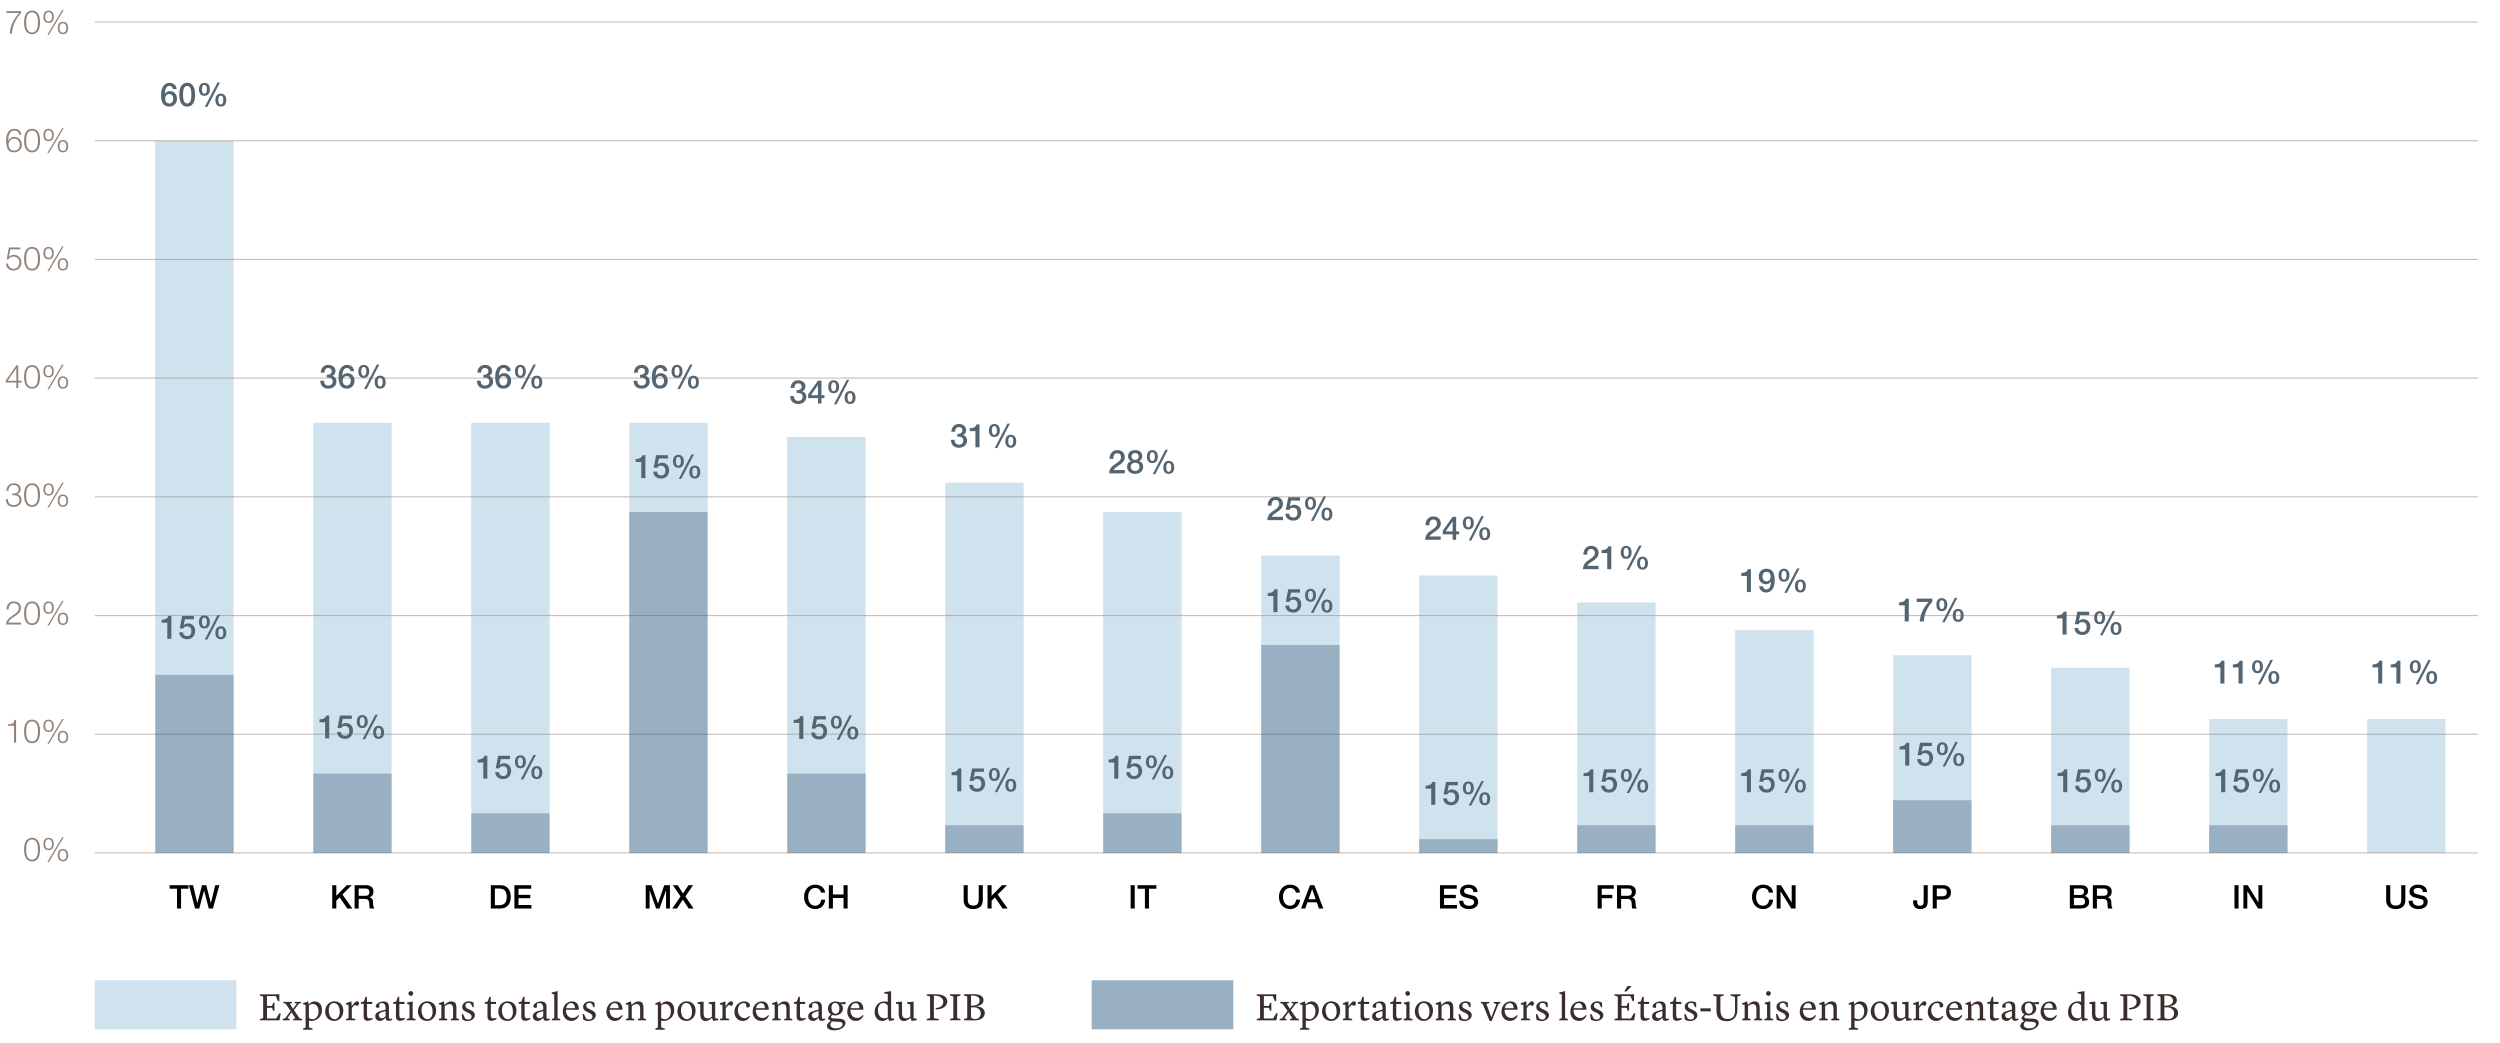 <svg xmlns="http://www.w3.org/2000/svg" viewBox="0 0 765 319.07"><g data-name="Calque 3"><g fill="#392e2c"><path d="M81.69 308.37v3.29h2.81l.97-1.58h.44l-.38 2.15h-6.02v-.4l1.02-.28v-6.58l-1.02-.32v-.38h4.93l1.04-.05v2.12h-.43l-.65-1.54h-2.71v3.02h1.56l.35-.98h.38v2.45h-.42l-.31-.91h-1.56ZM89.71 312.22v-.41l.68-.24-1.15-1.79h-.02l-1.26 1.79.67.24v.41h-2.12v-.41l.74-.23 1.69-2.24-1.51-2.17-.72-.22v-.37h2.64v.37l-.68.13.98 1.6h.02l1.15-1.6-.64-.13v-.37h1.97v.37l-.67.13-1.54 2.02 1.7 2.47.78.25v.4H89.7ZM92.75 314.69l.76-.26v-6.91l-.8-.19v-.32l1.48-.58h.06l.23.96c.24-.3.86-.96 1.8-.96 1.19 0 2.24.77 2.24 2.72s-1.58 3.26-3.2 3.26c-.28 0-.54-.05-.78-.12v2.11l1.09.32v.37h-2.87v-.41Zm1.77-6.98v3.75c.11.11.47.42 1.18.42.88 0 1.78-.82 1.78-2.4 0-1.38-.71-2.28-1.74-2.28-.55 0-.98.3-1.21.5ZM99.49 309.51c0-1.72 1.22-3.11 2.78-3.11 1.7 0 2.78 1.07 2.78 2.88s-1.2 3.13-2.78 3.13c-1.81 0-2.78-1.36-2.78-2.9Zm2.93 2.37c.96 0 1.55-.97 1.55-2.19 0-1.76-.74-2.77-1.82-2.77-.98 0-1.56.95-1.56 2.17 0 1.32.55 2.79 1.84 2.79ZM105.89 311.81l.76-.26v-4.03l-.8-.16V307l1.63-.58h.06l.07 1.5h.02l.38-.52c.58-.78.88-1.01 1.27-1.01s.59.24.59.6c0 .31-.18.58-.38.83l-.92-.31c-.26.22-.55.46-.91.91v3.17l1.06.2v.42h-2.82v-.41ZM111.26 311.04l.04-3.86h-.84v-.5l.88-.22.53-1.43h.41v1.55h1.61v.64h-1.58v3.35c0 .96.35 1.03.8 1.03.38 0 .9-.08.9-.08l.07.3s-.68.54-1.59.54-1.22-.56-1.21-1.31ZM114.82 311c0-.96.7-1.39 1.93-1.72l1.24-.32v-.62c-.02-.92-.5-1.4-1.14-1.4-.36 0-.66.16-.76.22l-.05 1.19s-.3.04-.48.04c-.38 0-.58-.19-.58-.52 0-.55 1.06-1.43 2.29-1.43s1.74.55 1.74 1.74v3.24c0 .24.06.32.4.32h.6v.34s-.7.3-1.14.3c-.61 0-.86-.42-.86-.94h-.04c-.67.64-.96.97-1.71.97-.64 0-1.44-.44-1.44-1.4Zm3.16-.06v-1.58l-1.15.38c-.56.19-.92.42-.92.92 0 .61.47.92.98.92.58 0 .95-.43 1.09-.65ZM121.15 311.04l.04-3.86h-.84v-.5l.88-.22.53-1.43h.41v1.55h1.61v.64h-1.58v3.35c0 .96.35 1.03.8 1.03.38 0 .9-.08.9-.08l.07.3s-.68.54-1.59.54-1.22-.56-1.21-1.31ZM124.49 311.81l.8-.26v-4.1l-.71-.25v-.42l1.7-.35v5.13l.9.25v.41h-2.7v-.41Zm.48-7.81c0-.4.35-.73.74-.73s.73.34.73.73-.35.73-.73.73-.74-.34-.74-.73ZM127.9 309.51c0-1.72 1.22-3.11 2.78-3.11 1.7 0 2.78 1.07 2.78 2.88s-1.2 3.13-2.78 3.13c-1.81 0-2.78-1.36-2.78-2.9Zm2.92 2.37c.96 0 1.55-.97 1.55-2.19 0-1.76-.74-2.77-1.82-2.77-.98 0-1.56.95-1.56 2.17 0 1.32.55 2.79 1.84 2.79ZM134.29 311.81l.76-.25v-4.04l-.8-.19v-.32l1.48-.58h.06l.26 1.09h.01c.2-.24.96-1.09 1.97-1.09 1.12 0 1.63.48 1.63 2.02v3.13l.78.25v.4h-2.48v-.41l.68-.24v-3.03c-.05-.84-.3-1.31-1.1-1.31s-1.46.66-1.46.68v3.66l.79.24v.41h-2.57v-.41ZM141.48 311.98l-.19-1.68h.4l.61 1.32c.18.16.43.36.98.36.61 0 1.03-.36 1.03-.91 0-.44-.25-.8-1.16-1.21l-.48-.22c-.83-.37-1.24-.8-1.24-1.57 0-.92.97-1.67 2.06-1.67.44 0 .95.13 1.42.38l.06 1.43h-.36l-.49-1.04c-.14-.12-.38-.3-.8-.3-.58 0-.91.37-.91.83 0 .48.25.78.97 1.1l.52.23c1.07.47 1.42 1 1.42 1.64 0 1-1.1 1.78-2.27 1.78-.61 0-1.16-.23-1.56-.47ZM149.15 311.04l.04-3.86h-.84v-.5l.88-.22.53-1.43h.41v1.55h1.61v.64h-1.58v3.35c0 .96.35 1.03.8 1.03.38 0 .9-.08.9-.08l.07.3s-.68.54-1.59.54-1.22-.56-1.21-1.31ZM152.48 309.51c0-1.72 1.22-3.11 2.78-3.11 1.7 0 2.78 1.07 2.78 2.88s-1.2 3.13-2.78 3.13c-1.81 0-2.78-1.36-2.78-2.9Zm2.93 2.37c.96 0 1.55-.97 1.55-2.19 0-1.76-.74-2.77-1.82-2.77-.98 0-1.56.95-1.56 2.17 0 1.32.55 2.79 1.84 2.79ZM159.5 311.04l.04-3.86h-.84v-.5l.88-.22.53-1.43h.41v1.55h1.61v.64h-1.58v3.35c0 .96.35 1.03.8 1.03.38 0 .9-.08.9-.08l.07.3s-.68.54-1.59.54-1.22-.56-1.21-1.31ZM163.05 311c0-.96.7-1.39 1.93-1.72l1.24-.32v-.62c-.02-.92-.5-1.4-1.14-1.4-.36 0-.66.16-.76.22l-.05 1.19s-.3.04-.48.04c-.38 0-.58-.19-.58-.52 0-.55 1.06-1.43 2.29-1.43s1.74.55 1.74 1.74v3.24c0 .24.06.32.4.32h.6v.34s-.7.3-1.14.3c-.61 0-.86-.42-.86-.94h-.04c-.67.64-.96.97-1.71.97-.64 0-1.44-.44-1.44-1.4Zm3.17-.06v-1.58l-1.15.38c-.56.19-.92.42-.92.92 0 .61.47.92.98.92.58 0 .95-.43 1.09-.65ZM168.84 311.81l.76-.25v-7.26l-.77-.23v-.38l1.79-.42v8.3l.82.24v.41h-2.59v-.41ZM172.21 309.62c0-1.79 1.15-3.19 2.83-3.19 1.33 0 2.11.9 2.11 2.54h-3.97v.12c0 1.49.85 2.41 2.1 2.41 1.02 0 1.67-.9 1.67-.9l.24.14s-.56 1.67-2.35 1.67c-1.99 0-2.63-1.76-2.63-2.79Zm1.03-1.12h2.71c-.01-.82-.38-1.55-1.18-1.55s-1.36.66-1.54 1.55ZM178.47 311.98l-.19-1.68h.4l.61 1.32c.18.16.43.36.98.36.61 0 1.03-.36 1.03-.91 0-.44-.25-.8-1.16-1.21l-.48-.22c-.83-.37-1.24-.8-1.24-1.57 0-.92.97-1.67 2.06-1.67.44 0 .95.13 1.42.38l.06 1.43h-.36l-.49-1.04c-.14-.12-.38-.3-.8-.3-.58 0-.91.37-.91.83 0 .48.25.78.97 1.1l.52.23c1.07.47 1.42 1 1.42 1.64 0 1-1.1 1.78-2.27 1.78-.61 0-1.16-.23-1.56-.47ZM185.55 309.62c0-1.79 1.15-3.19 2.83-3.19 1.33 0 2.11.9 2.11 2.54h-3.97v.12c0 1.49.85 2.41 2.1 2.41 1.02 0 1.67-.9 1.67-.9l.24.14s-.56 1.67-2.35 1.67c-1.99 0-2.63-1.76-2.63-2.79Zm1.04-1.12h2.71c-.01-.82-.38-1.55-1.18-1.55s-1.36.66-1.54 1.55ZM191.53 311.81l.76-.25v-4.04l-.8-.19v-.32l1.48-.58h.06l.26 1.09h.01c.2-.24.96-1.09 1.97-1.09 1.12 0 1.63.48 1.63 2.02v3.13l.78.25v.4h-2.48v-.41l.68-.24v-3.03c-.05-.84-.3-1.31-1.1-1.31s-1.46.66-1.46.68v3.66l.79.24v.41h-2.57v-.41ZM200.54 314.69l.76-.26v-6.91l-.8-.19v-.32l1.48-.58h.06l.23.96c.24-.3.86-.96 1.8-.96 1.19 0 2.24.77 2.24 2.72s-1.58 3.26-3.2 3.26c-.28 0-.54-.05-.78-.12v2.11l1.09.32v.37h-2.87v-.41Zm1.78-6.98v3.75c.11.11.47.42 1.18.42.88 0 1.78-.82 1.78-2.4 0-1.38-.71-2.28-1.74-2.28-.55 0-.98.3-1.21.5ZM207.29 309.51c0-1.72 1.22-3.11 2.78-3.11 1.7 0 2.78 1.07 2.78 2.88s-1.2 3.13-2.78 3.13c-1.81 0-2.78-1.36-2.78-2.9Zm2.92 2.37c.96 0 1.55-.97 1.55-2.19 0-1.76-.74-2.77-1.82-2.77-.98 0-1.56.95-1.56 2.17 0 1.32.55 2.79 1.83 2.79ZM217.88 311.43c-.1.11-.88 1-2 1-1.07 0-1.6-.78-1.6-2.14v-2.95l-.83-.24v-.44l1.85-.18v3.71c.04 1 .46 1.43 1.26 1.43.73 0 1.27-.56 1.27-.56v-3.71l-.97-.22v-.44l1.99-.18v5.02l.97.24v.4l-1.6.24-.35-.97ZM220.32 311.81l.76-.26v-4.03l-.8-.16V307l1.63-.58h.06l.07 1.5h.02l.38-.52c.58-.78.88-1.01 1.27-1.01s.59.24.59.6c0 .31-.18.58-.38.83l-.92-.31c-.26.22-.55.46-.91.91v3.17l1.06.2v.42h-2.82v-.41ZM224.73 309.61c0-1.94 1.56-3.18 3.01-3.18.98 0 1.74.53 1.74 1.2 0 .35-.22.66-.64.66-.22 0-.41-.04-.41-.04l-.18-1.12s-.25-.19-.72-.19c-1 0-1.75.92-1.75 2.19s.86 2.44 2.08 2.44c.86 0 1.4-.76 1.4-.76l.24.16s-.53 1.44-2.19 1.44c-1.36 0-2.58-.96-2.58-2.81ZM230.31 309.62c0-1.79 1.15-3.19 2.83-3.19 1.33 0 2.11.9 2.11 2.54h-3.97v.12c0 1.49.85 2.41 2.1 2.41 1.02 0 1.67-.9 1.67-.9l.24.14s-.56 1.67-2.35 1.67c-1.99 0-2.63-1.76-2.63-2.79Zm1.04-1.12h2.71c-.01-.82-.38-1.55-1.18-1.55s-1.36.66-1.54 1.55ZM236.29 311.81l.76-.25v-4.04l-.8-.19v-.32l1.48-.58h.06l.26 1.09h.01c.2-.24.96-1.09 1.97-1.09 1.12 0 1.63.48 1.63 2.02v3.13l.78.25v.4h-2.48v-.41l.68-.24v-3.03c-.05-.84-.3-1.31-1.1-1.31s-1.46.66-1.46.68v3.66l.79.24v.41h-2.57v-.41ZM243.75 311.04l.04-3.86h-.84v-.5l.88-.22.53-1.43h.41v1.55h1.61v.64h-1.58v3.35c0 .96.35 1.03.8 1.03.38 0 .9-.08.9-.08l.07.3s-.68.54-1.59.54-1.22-.56-1.21-1.31ZM247.31 311c0-.96.7-1.39 1.93-1.72l1.24-.32v-.62c-.02-.92-.5-1.4-1.14-1.4-.36 0-.66.16-.76.22l-.05 1.19s-.3.04-.48.04c-.38 0-.58-.19-.58-.52 0-.55 1.06-1.43 2.29-1.43s1.74.55 1.74 1.74v3.24c0 .24.06.32.4.32h.6v.34s-.7.3-1.14.3c-.61 0-.86-.42-.86-.94h-.04c-.67.64-.96.97-1.72.97-.64 0-1.44-.44-1.44-1.4Zm3.16-.06v-1.58l-1.15.38c-.56.19-.92.42-.92.92 0 .61.47.92.98.92.58 0 .95-.43 1.09-.65ZM257.35 307.21v.04c.29.25.6.7.6 1.33 0 1.31-1.19 2.15-2.39 2.15-.3 0-.59-.05-.86-.14-.28.22-.42.42-.42.6 0 .17.17.4.44.41l2.27.13c1.19.07 1.72.6 1.72 1.34 0 1-1.28 2.22-3.51 2.22-1.14 0-2.17-.48-2.17-1.35 0-.44.3-.95.88-1.26l.29-.16v-.02l-.85-.82c.24-.61.5-.91.95-1.28-.55-.34-.95-.92-.95-1.76 0-1.31 1.02-2.19 2.3-2.19.55 0 .94.13 1.42.3l1.67-.18v.73l-1.37-.07Zm-2.74 5.33c-.18.19-.52.64-.52 1.07s.4 1.07 1.65 1.07c1.48 0 2.09-.71 2.09-1.26 0-.42-.28-.68-.96-.73l-2.27-.14Zm2.25-3.81c0-1.28-.58-1.83-1.3-1.83s-1.13.53-1.13 1.44c0 1.18.49 1.87 1.27 1.87.64 0 1.15-.56 1.15-1.48ZM259.26 309.62c0-1.79 1.15-3.19 2.83-3.19 1.33 0 2.11.9 2.11 2.54h-3.97v.12c0 1.49.85 2.41 2.1 2.41 1.02 0 1.67-.9 1.67-.9l.24.14s-.56 1.67-2.35 1.67c-1.99 0-2.63-1.76-2.63-2.79Zm1.03-1.12H263c-.01-.82-.38-1.55-1.18-1.55s-1.36.66-1.54 1.55ZM270.58 303.6l2.1-.32v8.25l.97.24v.4l-1.61.23-.29-.82c-.46.44-.95.84-1.69.84-1.69 0-2.42-1.39-2.42-2.7 0-1.95 1.27-3.29 2.99-3.29.44 0 .78.06 1.03.12v-2.39l-1.08-.19v-.37Zm1.08 7.68v-3.56s-.46-.79-1.31-.79c-.94 0-1.7.78-1.7 2.17 0 1.18.47 2.49 2.02 2.49.41 0 .74-.14 1-.31ZM278.59 311.43c-.1.11-.88 1-2 1-1.07 0-1.59-.78-1.59-2.14v-2.95l-.83-.24v-.44l1.85-.18v3.71c.04 1 .46 1.43 1.26 1.43.73 0 1.27-.56 1.27-.56v-3.71l-.97-.22v-.44l1.99-.18v5.02l.97.24v.4l-1.6.24-.35-.97ZM288.64 306.57c0-1.01-.84-1.92-2.87-1.92v6.9l1.52.28v.4h-3.71v-.4l1.02-.28v-6.6l-1.02-.31v-.38l2.63-.02c2.42-.02 3.66.85 3.66 2.15 0 1.8-1.96 2.58-3.55 2.47v-.4c1.4-.11 2.31-.73 2.31-1.88ZM290.7 311.82l1.02-.28v-6.6l-1.02-.31v-.38h3.2v.38l-1.02.31v6.6l1.02.29v.38h-3.2v-.4ZM294.95 311.82l1.02-.28v-6.6l-1.02-.31v-.38l2.77-.04c2.1-.02 3.23.6 3.23 1.81 0 1.27-1.12 1.76-2.31 1.87v.02c1.4.07 2.7.66 2.7 2.09s-1.29 2.29-3.44 2.25l-2.94-.05v-.4Zm2.18-4.06c1.12-.01 2.64-.19 2.64-1.6 0-1.09-.91-1.56-2.64-1.54v3.13Zm0 .49v3.01c.16.32.6.58 1.25.58.85 0 1.73-.58 1.73-1.73 0-1.07-.78-1.69-1.76-1.86h-1.21Z"/></g><path fill="#5897c7" d="M29.01 299.96h43.34v15H29.01z" opacity=".27"/><g fill="#392e2c"><path d="M386.74 308.37v3.29h2.81l.97-1.58h.44l-.38 2.15h-6.02v-.4l1.02-.28v-6.58l-1.02-.32v-.38h4.93l1.04-.05v2.12h-.43l-.65-1.54h-2.71v3.02h1.56l.35-.98h.38v2.45h-.42l-.31-.91h-1.56ZM394.76 312.22v-.41l.68-.24-1.15-1.79h-.02l-1.26 1.79.67.24v.41h-2.12v-.41l.74-.23 1.69-2.24-1.51-2.17-.72-.22v-.37h2.64v.37l-.68.13.98 1.6h.02l1.15-1.6-.64-.13v-.37h1.97v.37l-.67.13-1.54 2.02 1.7 2.47.78.25v.4h-2.72ZM397.79 314.69l.76-.26v-6.91l-.8-.19v-.32l1.48-.58h.06l.23.96c.24-.3.86-.96 1.8-.96 1.19 0 2.24.77 2.24 2.72s-1.58 3.26-3.2 3.26c-.28 0-.54-.05-.78-.12v2.11l1.09.32v.37h-2.87v-.41Zm1.78-6.98v3.75c.11.11.47.42 1.18.42.88 0 1.78-.82 1.78-2.4 0-1.38-.71-2.28-1.74-2.28-.55 0-.98.3-1.21.5ZM404.54 309.51c0-1.72 1.22-3.11 2.78-3.11 1.7 0 2.78 1.07 2.78 2.88s-1.2 3.13-2.78 3.13c-1.81 0-2.78-1.36-2.78-2.9Zm2.92 2.37c.96 0 1.55-.97 1.55-2.19 0-1.76-.74-2.77-1.82-2.77-.98 0-1.56.95-1.56 2.17 0 1.32.55 2.79 1.84 2.79ZM410.93 311.81l.76-.26v-4.03l-.8-.16V307l1.63-.58h.06l.07 1.5h.02l.38-.52c.58-.78.88-1.01 1.27-1.01s.59.24.59.6c0 .31-.18.58-.38.83l-.92-.31c-.26.22-.55.46-.91.91v3.17l1.06.2v.42h-2.82v-.41ZM416.31 311.04l.04-3.86h-.84v-.5l.88-.22.53-1.43h.41v1.55h1.61v.64h-1.58v3.35c0 .96.35 1.03.8 1.03.38 0 .9-.08.9-.08l.07.3s-.68.54-1.59.54-1.22-.56-1.21-1.31ZM419.86 311c0-.96.7-1.39 1.93-1.72l1.24-.32v-.62c-.02-.92-.5-1.4-1.14-1.4-.36 0-.66.16-.76.22l-.05 1.19s-.3.04-.48.04c-.38 0-.58-.19-.58-.52 0-.55 1.06-1.43 2.29-1.43s1.74.55 1.74 1.74v3.24c0 .24.06.32.4.32h.6v.34s-.7.3-1.14.3c-.61 0-.86-.42-.86-.94h-.04c-.67.64-.96.97-1.71.97-.64 0-1.44-.44-1.44-1.4Zm3.17-.06v-1.58l-1.15.38c-.56.19-.92.42-.92.92 0 .61.47.92.98.92.58 0 .95-.43 1.09-.65ZM426.2 311.04l.04-3.86h-.84v-.5l.88-.22.53-1.43h.41v1.55h1.61v.64h-1.58v3.35c0 .96.35 1.03.8 1.03.38 0 .9-.08.9-.08l.07.3s-.68.54-1.59.54-1.22-.56-1.21-1.31ZM429.53 311.81l.8-.26v-4.1l-.71-.25v-.42l1.7-.35v5.13l.9.25v.41h-2.7v-.41Zm.48-7.81c0-.4.35-.73.74-.73s.73.34.73.73-.35.73-.73.73-.74-.34-.74-.73ZM432.94 309.51c0-1.72 1.22-3.11 2.78-3.11 1.7 0 2.78 1.07 2.78 2.88s-1.2 3.13-2.78 3.13c-1.81 0-2.78-1.36-2.78-2.9Zm2.93 2.37c.96 0 1.55-.97 1.55-2.19 0-1.76-.74-2.77-1.82-2.77-.98 0-1.56.95-1.56 2.17 0 1.32.55 2.79 1.84 2.79ZM439.34 311.81l.76-.25v-4.04l-.8-.19v-.32l1.48-.58h.06l.26 1.09h.01c.2-.24.96-1.09 1.97-1.09 1.12 0 1.63.48 1.63 2.02v3.13l.78.25v.4h-2.48v-.41l.68-.24v-3.03c-.05-.84-.3-1.31-1.1-1.31s-1.46.66-1.46.68v3.66l.79.24v.41h-2.57v-.41ZM446.52 311.98l-.19-1.68h.4l.61 1.32c.18.16.43.36.98.36.61 0 1.03-.36 1.03-.91 0-.44-.25-.8-1.16-1.21l-.48-.22c-.83-.37-1.24-.8-1.24-1.57 0-.92.97-1.67 2.06-1.67.44 0 .95.13 1.42.38l.06 1.43h-.36l-.49-1.04c-.14-.12-.38-.3-.8-.3-.58 0-.91.37-.91.83 0 .48.25.78.97 1.1l.52.23c1.07.47 1.42 1 1.42 1.64 0 1-1.1 1.78-2.27 1.78-.61 0-1.16-.23-1.56-.47ZM455.82 312.44l-2.11-5.25-.55-.23v-.37h2.55v.37l-.88.23 1.39 3.78c.05.13.11.34.11.34h.02l.12-.34 1.45-3.72-.85-.29v-.37h2.04v.37l-.55.23-2.11 5.25h-.64ZM459.44 309.62c0-1.79 1.15-3.19 2.83-3.19 1.33 0 2.11.9 2.11 2.54h-3.97v.12c0 1.49.85 2.41 2.1 2.41 1.02 0 1.67-.9 1.67-.9l.24.14s-.56 1.67-2.35 1.67c-1.99 0-2.63-1.76-2.63-2.79Zm1.03-1.12h2.71c-.01-.82-.38-1.55-1.18-1.55s-1.36.66-1.54 1.55ZM465.41 311.81l.76-.26v-4.03l-.8-.16V307l1.63-.58h.06l.07 1.5h.02l.38-.52c.58-.78.88-1.01 1.27-1.01s.59.24.59.6c0 .31-.18.58-.38.83l-.92-.31c-.26.22-.55.46-.91.91v3.17l1.06.2v.42h-2.82v-.41ZM470.15 311.98l-.19-1.68h.4l.61 1.32c.18.16.43.36.98.36.61 0 1.03-.36 1.03-.91 0-.44-.25-.8-1.16-1.21l-.48-.22c-.83-.37-1.24-.8-1.24-1.57 0-.92.97-1.67 2.06-1.67.44 0 .95.13 1.42.38l.06 1.43h-.36l-.49-1.04c-.14-.12-.38-.3-.8-.3-.58 0-.91.37-.91.83 0 .48.25.78.97 1.1l.52.23c1.07.47 1.42 1 1.42 1.64 0 1-1.1 1.78-2.27 1.78-.61 0-1.16-.23-1.56-.47ZM477.15 311.81l.76-.25v-7.26l-.77-.23v-.38l1.79-.42v8.3l.82.24v.41h-2.59v-.41ZM480.52 309.62c0-1.79 1.15-3.19 2.83-3.19 1.33 0 2.11.9 2.11 2.54h-3.97v.12c0 1.49.85 2.41 2.1 2.41 1.02 0 1.67-.9 1.67-.9l.24.14s-.56 1.67-2.35 1.67c-1.99 0-2.63-1.76-2.63-2.79Zm1.03-1.12h2.71c-.01-.82-.38-1.55-1.18-1.55s-1.36.66-1.54 1.55ZM486.78 311.98l-.19-1.68h.4l.61 1.32c.18.16.43.36.98.36.61 0 1.03-.36 1.03-.91 0-.44-.25-.8-1.16-1.21l-.48-.22c-.83-.37-1.24-.8-1.24-1.57 0-.92.97-1.67 2.06-1.67.44 0 .95.13 1.42.38l.06 1.43h-.36l-.49-1.04c-.14-.12-.38-.3-.8-.3-.58 0-.91.37-.91.83 0 .48.25.78.97 1.1l.52.23c1.07.47 1.42 1 1.42 1.64 0 1-1.1 1.78-2.27 1.78-.61 0-1.16-.23-1.56-.47ZM496.2 308.37v3.29h2.81l.97-1.58h.44l-.38 2.15h-6.02v-.4l1.02-.28v-6.58l-1.02-.32v-.38h4.93l1.04-.05v2.12h-.43l-.65-1.54h-2.71v3.02h1.56l.35-.98h.38v2.45h-.42l-.31-.91h-1.56Zm2.91-6.64v.24l-1.44 1.43h-.62l.95-1.67h1.12ZM501.98 311.04l.04-3.86h-.84v-.5l.88-.22.53-1.43h.41v1.55h1.61v.64h-1.58v3.35c0 .96.35 1.03.8 1.03.38 0 .9-.08.9-.08l.07.3s-.68.54-1.59.54-1.22-.56-1.21-1.31ZM505.53 311c0-.96.7-1.39 1.93-1.72l1.24-.32v-.62c-.02-.92-.5-1.4-1.14-1.4-.36 0-.66.16-.76.22l-.05 1.19s-.3.04-.48.04c-.38 0-.58-.19-.58-.52 0-.55 1.06-1.43 2.29-1.43s1.74.55 1.74 1.74v3.24c0 .24.06.32.4.32h.6v.34s-.7.3-1.14.3c-.61 0-.86-.42-.86-.94h-.04c-.67.64-.96.97-1.72.97-.64 0-1.44-.44-1.44-1.4Zm3.16-.06v-1.58l-1.15.38c-.56.19-.92.42-.92.92 0 .61.47.92.98.92.58 0 .95-.43 1.09-.65ZM511.86 311.04l.04-3.86h-.84v-.5l.88-.22.53-1.43h.41v1.55h1.61v.64h-1.58v3.35c0 .96.35 1.03.8 1.03.38 0 .9-.08.9-.08l.07.3s-.68.54-1.59.54-1.22-.56-1.21-1.31ZM515.57 311.98l-.19-1.68h.4l.61 1.32c.18.16.43.36.98.36.61 0 1.03-.36 1.03-.91 0-.44-.25-.8-1.16-1.21l-.48-.22c-.83-.37-1.24-.8-1.24-1.57 0-.92.97-1.67 2.06-1.67.44 0 .95.13 1.42.38l.06 1.43h-.36l-.49-1.04c-.14-.12-.38-.3-.8-.3-.58 0-.91.37-.91.83 0 .48.25.78.97 1.1l.52.23c1.07.47 1.42 1 1.42 1.64 0 1-1.1 1.78-2.27 1.78-.61 0-1.16-.23-1.56-.47ZM520.31 308.54h3.18v.92h-3.18v-.92ZM525.24 309.17v-4.22l-1.02-.31v-.38h3.24v.38l-1.02.31v3.92c0 1.63.46 2.95 2.15 2.95s2.36-.9 2.34-2.89l-.04-3.87-1.39-.42v-.38h3.15v.38l-1.02.31v4.22c-.02 2.25-1.58 3.33-3.15 3.33-2.58 0-3.24-1.39-3.24-3.33ZM533.1 311.81l.76-.25v-4.04l-.8-.19v-.32l1.48-.58h.06l.26 1.09h.01c.2-.24.96-1.09 1.97-1.09 1.12 0 1.63.48 1.63 2.02v3.13l.78.25v.4h-2.48v-.41l.68-.24v-3.03c-.05-.84-.3-1.31-1.1-1.31s-1.46.66-1.46.68v3.66l.79.24v.41h-2.57v-.41ZM539.92 311.81l.8-.26v-4.1l-.71-.25v-.42l1.7-.35v5.13l.9.25v.41h-2.7v-.41Zm.48-7.81c0-.4.35-.73.74-.73s.73.34.73.73-.35.73-.73.73-.74-.34-.74-.73ZM543.64 311.98l-.19-1.68h.4l.61 1.32c.18.16.43.36.98.36.61 0 1.03-.36 1.03-.91 0-.44-.25-.8-1.16-1.21l-.48-.22c-.83-.37-1.24-.8-1.24-1.57 0-.92.97-1.67 2.06-1.67.44 0 .95.13 1.42.38l.06 1.43h-.36l-.49-1.04c-.14-.12-.38-.3-.8-.3-.58 0-.91.37-.91.83 0 .48.25.78.97 1.1l.52.23c1.07.47 1.42 1 1.42 1.64 0 1-1.1 1.78-2.27 1.78-.61 0-1.16-.23-1.56-.47ZM550.72 309.62c0-1.79 1.15-3.19 2.83-3.19 1.33 0 2.11.9 2.11 2.54h-3.97v.12c0 1.49.85 2.41 2.1 2.41 1.02 0 1.67-.9 1.67-.9l.24.14s-.56 1.67-2.35 1.67c-1.99 0-2.63-1.76-2.63-2.79Zm1.03-1.12h2.71c-.01-.82-.38-1.55-1.18-1.55s-1.36.66-1.54 1.55ZM556.7 311.81l.76-.25v-4.04l-.8-.19v-.32l1.48-.58h.06l.26 1.09h.01c.2-.24.96-1.09 1.97-1.09 1.12 0 1.63.48 1.63 2.02v3.13l.78.25v.4h-2.48v-.41l.68-.24v-3.03c-.05-.84-.3-1.31-1.1-1.31s-1.46.66-1.46.68v3.66l.79.24v.41h-2.57v-.41ZM565.71 314.69l.76-.26v-6.91l-.8-.19v-.32l1.48-.58h.06l.23.96c.24-.3.86-.96 1.8-.96 1.19 0 2.24.77 2.24 2.72s-1.58 3.26-3.2 3.26c-.28 0-.54-.05-.78-.12v2.11l1.09.32v.37h-2.87v-.41Zm1.77-6.98v3.75c.11.11.47.42 1.18.42.88 0 1.78-.82 1.78-2.4 0-1.38-.71-2.28-1.74-2.28-.55 0-.98.3-1.21.5ZM572.45 309.51c0-1.72 1.22-3.11 2.78-3.11 1.7 0 2.78 1.07 2.78 2.88s-1.2 3.13-2.78 3.13c-1.81 0-2.78-1.36-2.78-2.9Zm2.93 2.37c.96 0 1.55-.97 1.55-2.19 0-1.76-.74-2.77-1.82-2.77-.98 0-1.56.95-1.56 2.17 0 1.32.55 2.79 1.84 2.79ZM583.04 311.43c-.1.11-.88 1-2 1-1.07 0-1.6-.78-1.6-2.14v-2.95l-.83-.24v-.44l1.85-.18v3.71c.04 1 .46 1.43 1.26 1.43.73 0 1.27-.56 1.27-.56v-3.71l-.97-.22v-.44l1.99-.18v5.02l.97.24v.4l-1.6.24-.35-.97ZM585.48 311.81l.76-.26v-4.03l-.8-.16V307l1.63-.58h.06l.07 1.5h.02l.38-.52c.58-.78.88-1.01 1.27-1.01s.59.24.59.6c0 .31-.18.58-.38.83l-.92-.31c-.26.22-.55.46-.91.91v3.17l1.06.2v.42h-2.82v-.41ZM589.9 309.61c0-1.94 1.56-3.18 3.01-3.18.98 0 1.74.53 1.74 1.2 0 .35-.22.66-.64.66-.22 0-.41-.04-.41-.04l-.18-1.12s-.25-.19-.72-.19c-1 0-1.75.92-1.75 2.19s.86 2.44 2.07 2.44c.86 0 1.4-.76 1.4-.76l.24.16s-.53 1.44-2.2 1.44c-1.35 0-2.58-.96-2.58-2.81ZM595.48 309.62c0-1.79 1.15-3.19 2.83-3.19 1.33 0 2.11.9 2.11 2.54h-3.97v.12c0 1.49.85 2.41 2.1 2.41 1.02 0 1.67-.9 1.67-.9l.24.14s-.56 1.67-2.35 1.67c-1.99 0-2.63-1.76-2.63-2.79Zm1.03-1.12h2.71c-.01-.82-.38-1.55-1.18-1.55s-1.35.66-1.54 1.55ZM601.46 311.81l.76-.25v-4.04l-.8-.19v-.32l1.48-.58h.06l.26 1.09h.01c.2-.24.96-1.09 1.97-1.09 1.12 0 1.63.48 1.63 2.02v3.13l.78.25v.4h-2.48v-.41l.68-.24v-3.03c-.05-.84-.3-1.31-1.1-1.31s-1.46.66-1.46.68v3.66l.79.24v.41h-2.57v-.41ZM608.92 311.04l.04-3.86h-.84v-.5l.88-.22.53-1.43h.41v1.55h1.61v.64h-1.58v3.35c0 .96.35 1.03.8 1.03.38 0 .9-.08.9-.08l.07.3s-.68.54-1.6.54-1.22-.56-1.21-1.31ZM612.47 311c0-.96.7-1.39 1.93-1.72l1.24-.32v-.62c-.02-.92-.5-1.4-1.14-1.4-.36 0-.66.16-.75.22l-.05 1.19s-.3.04-.48.04c-.38 0-.58-.19-.58-.52 0-.55 1.05-1.43 2.29-1.43s1.74.55 1.74 1.74v3.24c0 .24.06.32.4.32h.6v.34s-.7.3-1.14.3c-.61 0-.86-.42-.86-.94h-.04c-.67.64-.96.97-1.71.97-.64 0-1.44-.44-1.44-1.4Zm3.17-.06v-1.58l-1.15.38c-.56.19-.92.42-.92.92 0 .61.47.92.98.92.58 0 .95-.43 1.09-.65ZM622.51 307.21v.04c.29.25.6.7.6 1.33 0 1.31-1.19 2.15-2.39 2.15-.3 0-.59-.05-.86-.14-.28.22-.42.42-.42.6 0 .17.17.4.44.41l2.27.13c1.19.07 1.71.6 1.71 1.34 0 1-1.28 2.22-3.51 2.22-1.14 0-2.17-.48-2.17-1.35 0-.44.3-.95.88-1.26l.29-.16v-.02l-.85-.82c.24-.61.5-.91.95-1.28-.55-.34-.95-.92-.95-1.76 0-1.31 1.02-2.19 2.3-2.19.55 0 .94.13 1.42.3l1.67-.18v.73l-1.37-.07Zm-2.73 5.33c-.18.19-.52.64-.52 1.07s.4 1.07 1.66 1.07c1.47 0 2.09-.71 2.09-1.26 0-.42-.28-.68-.96-.73l-2.27-.14Zm2.24-3.81c0-1.28-.58-1.83-1.29-1.83s-1.13.53-1.13 1.44c0 1.18.49 1.87 1.27 1.87.64 0 1.15-.56 1.15-1.48ZM624.42 309.62c0-1.79 1.15-3.19 2.83-3.19 1.33 0 2.11.9 2.11 2.54h-3.97v.12c0 1.49.85 2.41 2.1 2.41 1.02 0 1.67-.9 1.67-.9l.24.14s-.56 1.67-2.35 1.67c-1.99 0-2.63-1.76-2.63-2.79Zm1.03-1.12h2.71c-.01-.82-.38-1.55-1.18-1.55s-1.35.66-1.54 1.55ZM635.75 303.6l2.1-.32v8.25l.97.24v.4l-1.61.23-.29-.82c-.46.44-.95.84-1.69.84-1.69 0-2.42-1.39-2.42-2.7 0-1.95 1.27-3.29 2.99-3.29.44 0 .78.06 1.03.12v-2.39l-1.08-.19v-.37Zm1.08 7.68v-3.56s-.46-.79-1.31-.79c-.94 0-1.7.78-1.7 2.17 0 1.18.47 2.49 2.01 2.49.41 0 .74-.14 1-.31ZM643.75 311.43c-.1.11-.88 1-2 1-1.07 0-1.6-.78-1.6-2.14v-2.95l-.83-.24v-.44l1.85-.18v3.71c.04 1 .46 1.43 1.26 1.43.73 0 1.27-.56 1.27-.56v-3.71l-.97-.22v-.44l1.99-.18v5.02l.97.24v.4l-1.59.24-.35-.97ZM653.81 306.57c0-1.01-.84-1.92-2.87-1.92v6.9l1.52.28v.4h-3.71v-.4l1.02-.28v-6.6l-1.02-.31v-.38l2.63-.02c2.42-.02 3.66.85 3.66 2.15 0 1.8-1.96 2.58-3.55 2.47v-.4c1.4-.11 2.31-.73 2.31-1.88ZM655.86 311.82l1.02-.28v-6.6l-1.02-.31v-.38h3.2v.38l-1.02.31v6.6l1.02.29v.38h-3.2v-.4ZM660.11 311.82l1.02-.28v-6.6l-1.02-.31v-.38l2.77-.04c2.1-.02 3.23.6 3.23 1.81 0 1.27-1.12 1.76-2.31 1.87v.02c1.4.07 2.7.66 2.7 2.09s-1.29 2.29-3.44 2.25l-2.94-.05v-.4Zm2.18-4.06c1.12-.01 2.64-.19 2.64-1.6 0-1.09-.91-1.56-2.64-1.54v3.13Zm0 .49v3.01c.16.32.6.58 1.25.58.85 0 1.73-.58 1.73-1.73 0-1.07-.78-1.69-1.76-1.86h-1.21Z"/></g><path fill="#5897c7" d="M334.06 299.96h43.34v15h-43.34zM47.5 43.07h24v217.92h-24zM95.85 129.38h24V261h-24zM144.19 129.38h24V261h-24zM192.54 129.38h24V261h-24zM240.88 133.73h24v127.26h-24zM289.23 147.69h24v113.3h-24zM337.57 156.67h24v104.32h-24zM385.92 169.98h24v91.01h-24zM434.26 176.09h24v84.9h-24zM482.61 184.36h24v76.63h-24zM579.3 200.51h24v60.48h-24zM627.65 204.34h24v56.65h-24zM675.99 220.01h24v40.98h-24zM724.34 220.01h24v40.98h-24z" opacity=".27"/><path fill="#928379" d="M29.01 6.57H758.3v.35H29.01zM29.01 42.89H758.3v.35H29.01zM29.01 115.53H758.3v.35H29.01zM29.01 188.18H758.3v.35H29.01zM29.01 151.85H758.3v.35H29.01zM29.01 79.21H758.3v.35H29.01zM29.01 260.82H758.3v.35H29.01zM29.01 224.5H758.3v.35H29.01z" opacity=".5"/><path fill="#002c4b" d="M334.06 299.96h43.34v15h-43.34z" opacity=".27"/></g><g data-name="Calque 8"><path fill="#002c4b" d="M47.5 206.49h24v54.5h-24zM95.85 236.73h24v24.26h-24zM240.88 236.73h24v24.26h-24zM192.54 156.67h24v104.32h-24zM289.23 252.54h24v8.45h-24zM337.57 248.86h24v12.13h-24zM144.19 248.86h24v12.13h-24zM385.92 197.36h24v63.63h-24zM434.27 256.77h24v4.22h-24zM482.61 252.54h24v8.45h-24z" opacity=".27"/><g><path fill="#5897c7" d="M530.96 192.83h24v68.16h-24z" opacity=".27"/><path fill="#002c4b" d="M530.96 252.54h24v8.45h-24z" opacity=".27"/></g><path fill="#002c4b" d="M579.3 244.87h24v16.12h-24zM627.65 252.54h24v8.45h-24zM675.99 252.54h24v8.45h-24z" opacity=".27"/></g><g data-name="titles + disclaimer"><g fill="#928379"><path d="M12.25 259.97c0 1.64-.4 3.61-2.44 3.61s-2.44-1.97-2.44-3.6.4-3.61 2.44-3.61 2.44 1.97 2.44 3.6Zm-4.25 0c0 1.22.21 3.08 1.81 3.08s1.81-1.86 1.81-3.08-.21-3.07-1.81-3.07S8 258.76 8 259.97ZM16.46 258.26c0 1.07-.46 1.89-1.59 1.89s-1.59-.82-1.59-1.89.46-1.89 1.59-1.89 1.59.82 1.59 1.89Zm-2.65.01c0 .63.22 1.43 1.06 1.43s1.06-.8 1.06-1.43-.22-1.45-1.06-1.45-1.06.81-1.06 1.45Zm5.21-2.09h.47l-4.52 7.59h-.48l4.53-7.59Zm1.83 5.5c0 1.07-.46 1.89-1.59 1.89s-1.59-.82-1.59-1.89.46-1.89 1.59-1.89 1.59.82 1.59 1.89Zm-2.65.01c0 .63.22 1.43 1.06 1.43s1.06-.8 1.06-1.43-.22-1.45-1.06-1.45-1.06.81-1.06 1.45Z"/></g><g><path d="M101.66 270.87h1.25v3.25l3.18-3.25h1.54l-2.85 2.85 3.05 4.29h-1.56l-2.34-3.41-1.02 1.01v2.4h-1.25v-7.14ZM108.51 270.87h3.41c1.56 0 2.36.72 2.36 1.93 0 1.37-.95 1.72-1.18 1.8v.02c.43.06 1.06.38 1.06 1.51 0 .83.12 1.59.39 1.88h-1.34c-.19-.31-.19-.7-.19-1.05 0-1.31-.27-1.89-1.42-1.89h-1.84v2.94h-1.25v-7.14Zm1.25 3.25h2.05c.79 0 1.22-.39 1.22-1.14 0-.91-.59-1.09-1.24-1.09h-2.03v2.23Z"/></g><g><path d="M51.9 270.87h5.78v1.08h-2.27v6.06h-1.25v-6.06H51.9v-1.08ZM57.81 270.87h1.27l1.29 5.46h.02l1.44-5.46h1.28l1.4 5.46h.02l1.33-5.46h1.27l-1.97 7.14h-1.27l-1.43-5.46h-.02l-1.46 5.46h-1.29l-1.88-7.14Z"/></g><g><path d="M150.19 270.87h2.96c2.2 0 3.15 1.6 3.15 3.57s-.95 3.57-3.15 3.57h-2.96v-7.14Zm1.25 6.12h1.23c1.96 0 2.38-1.12 2.38-2.55s-.42-2.55-2.38-2.55h-1.23v5.1ZM157.41 270.87h5.14v1.08h-3.89v1.87h3.6v1.02h-3.6v2.09h3.96v1.08h-5.21v-7.14Z"/></g><g><path d="M197.59 270.87h1.76l1.97 5.59h.02l1.92-5.59H205v7.14h-1.19v-5.51h-.02l-1.98 5.51h-1.03l-1.98-5.51h-.02v5.51h-1.19v-7.14ZM205.88 270.87h1.49l1.62 2.52 1.69-2.52h1.4l-2.36 3.44 2.53 3.7h-1.52l-1.78-2.73-1.81 2.73h-1.43l2.53-3.7-2.36-3.44Z"/></g><g><path d="M251.24 273.14c-.21-.82-.74-1.42-1.78-1.42-1.53 0-2.17 1.35-2.17 2.72s.64 2.72 2.17 2.72c1.11 0 1.72-.83 1.82-1.87h1.22c-.1 1.71-1.31 2.89-3.04 2.89-2.14 0-3.42-1.7-3.42-3.74s1.28-3.74 3.42-3.74c1.61 0 2.88.9 3.03 2.44h-1.25ZM253.62 270.87h1.25v2.84h3.25v-2.84h1.25v7.14h-1.25v-3.22h-3.25v3.22h-1.25v-7.14Z"/></g><g><path d="M294.88 270.87h1.25v4.16c0 .96.06 2.07 1.68 2.07s1.68-1.11 1.68-2.07v-4.16h1.25v4.57c0 1.83-1.17 2.74-2.93 2.74s-2.93-.91-2.93-2.74v-4.57ZM302.18 270.87h1.25v3.25l3.18-3.25h1.54l-2.85 2.85 3.05 4.29h-1.56l-2.34-3.41-1.02 1.01v2.4h-1.25v-7.14Z"/></g><g><path d="M345.98 270.87h1.25v7.14h-1.25v-7.14ZM348.08 270.87h5.78v1.08h-2.27v6.06h-1.25v-6.06h-2.26v-1.08Z"/></g><g><path d="M396.55 273.14c-.21-.82-.74-1.42-1.78-1.42-1.53 0-2.17 1.35-2.17 2.72s.64 2.72 2.17 2.72c1.11 0 1.72-.83 1.82-1.87h1.22c-.1 1.71-1.31 2.89-3.04 2.89-2.14 0-3.42-1.7-3.42-3.74s1.28-3.74 3.42-3.74c1.61 0 2.88.9 3.03 2.44h-1.25ZM400.86 270.87h1.33l2.75 7.14h-1.34l-.67-1.89h-2.85l-.67 1.89h-1.29l2.74-7.14Zm-.44 4.3h2.18l-1.07-3.07h-.03l-1.08 3.07Z"/></g><g><path d="M440.63 270.87h5.14v1.08h-3.89v1.87h3.6v1.02h-3.6v2.09h3.96v1.08h-5.21v-7.14ZM447.75 275.63c0 1.1.81 1.53 1.81 1.53 1.1 0 1.51-.54 1.51-1.08s-.3-.77-.59-.88c-.5-.19-1.15-.32-2.13-.59-1.22-.33-1.58-1.07-1.58-1.81 0-1.43 1.32-2.1 2.61-2.1 1.49 0 2.74.79 2.74 2.28h-1.25c-.06-.92-.68-1.26-1.54-1.26-.58 0-1.31.21-1.31.93 0 .5.34.78.85.92.11.03 1.69.44 2.06.55a1.89 1.89 0 0 1 1.39 1.82c0 1.6-1.42 2.24-2.84 2.24-1.63 0-2.95-.78-2.98-2.55h1.25Z"/></g><g><path d="M488.88 270.87h4.93v1.08h-3.68v1.87h3.23v1.02h-3.23v3.17h-1.25v-7.14ZM494.81 270.87h3.41c1.56 0 2.36.72 2.36 1.93 0 1.37-.95 1.72-1.18 1.8v.02c.43.06 1.06.38 1.06 1.51 0 .83.12 1.59.39 1.88h-1.34c-.19-.31-.19-.7-.19-1.05 0-1.31-.27-1.89-1.42-1.89h-1.84v2.94h-1.25v-7.14Zm1.25 3.25h2.05c.79 0 1.22-.39 1.22-1.14 0-.91-.59-1.09-1.24-1.09h-2.03v2.23Z"/></g><g><path d="M541.31 273.14c-.21-.82-.74-1.42-1.78-1.42-1.53 0-2.17 1.35-2.17 2.72s.64 2.72 2.17 2.72c1.11 0 1.72-.83 1.82-1.87h1.22c-.1 1.71-1.31 2.89-3.04 2.89-2.14 0-3.42-1.7-3.42-3.74s1.28-3.74 3.42-3.74c1.61 0 2.88.9 3.03 2.44h-1.25ZM543.66 270.87h1.32l3.26 5.26h.02v-5.26h1.19v7.14h-1.32l-3.25-5.25h-.03v5.25h-1.19v-7.14Z"/></g><g><path d="M589.89 275.71c0 1.24-.3 2.47-2.35 2.47-1.51 0-2.13-.99-2.13-2.29v-.38h1.25v.37c0 .81.22 1.28.98 1.28.81 0 1-.49 1-1.38v-4.91h1.25v4.84ZM591.41 270.87h3.15c2.04 0 2.43 1.32 2.43 2.21s-.39 2.2-2.43 2.19h-1.9v2.74h-1.25v-7.14Zm1.25 3.38h1.83c.56 0 1.25-.28 1.25-1.18s-.57-1.18-1.23-1.18h-1.85v2.36Z"/></g><g><path d="M633.37 270.87h3.47c1.28 0 2.12.58 2.12 1.77 0 .72-.37 1.24-1.02 1.52v.02c.87.19 1.34.87 1.34 1.84 0 1.12-.78 1.99-2.63 1.99h-3.28v-7.14Zm1.25 2.99h2.04c.6 0 1.05-.35 1.05-.99 0-.72-.37-.98-1.05-.98h-2.04v1.97Zm0 3.13h2.21c.76 0 1.2-.41 1.2-1.13s-.44-1.1-1.2-1.1h-2.21v2.23ZM640.41 270.87h3.41c1.56 0 2.36.72 2.36 1.93 0 1.37-.95 1.72-1.18 1.8v.02c.43.06 1.06.38 1.06 1.51 0 .83.12 1.59.39 1.88h-1.34c-.19-.31-.19-.7-.19-1.05 0-1.31-.27-1.89-1.42-1.89h-1.84v2.94h-1.25v-7.14Zm1.25 3.25h2.05c.79 0 1.22-.39 1.22-1.14 0-.91-.59-1.09-1.24-1.09h-2.03v2.23Z"/></g><g><path d="M683.75 270.87H685v7.14h-1.25v-7.14ZM686.48 270.87h1.32l3.26 5.26h.02v-5.26h1.19v7.14h-1.32l-3.25-5.25h-.03v5.25h-1.19v-7.14Z"/></g><g><path d="M730.17 270.87h1.25v4.16c0 .96.06 2.07 1.68 2.07s1.68-1.11 1.68-2.07v-4.16h1.25v4.57c0 1.83-1.17 2.74-2.93 2.74s-2.93-.91-2.93-2.74v-4.57ZM738.29 275.63c0 1.1.81 1.53 1.81 1.53 1.1 0 1.51-.54 1.51-1.08s-.3-.77-.59-.88c-.5-.19-1.15-.32-2.13-.59-1.22-.33-1.58-1.07-1.58-1.81 0-1.43 1.32-2.1 2.61-2.1 1.49 0 2.74.79 2.74 2.28h-1.25c-.06-.92-.68-1.26-1.54-1.26-.58 0-1.31.21-1.31.93 0 .5.34.78.85.92.11.03 1.69.44 2.06.55a1.89 1.89 0 0 1 1.39 1.82c0 1.6-1.42 2.24-2.84 2.24-1.63 0-2.95-.78-2.98-2.55h1.25Z"/></g><g fill="#928379"><path d="M2.43 152.72c-.04 1.11.62 1.85 1.75 1.85.92 0 1.79-.55 1.79-1.55s-.75-1.48-1.68-1.48h-.53v-.53h.53c.65 0 1.42-.39 1.42-1.27s-.69-1.32-1.53-1.32c-1.05 0-1.61.73-1.59 1.77h-.63c0-1.32.85-2.3 2.21-2.3 1.1 0 2.17.54 2.17 1.78 0 .76-.43 1.37-1.18 1.55v.02c.91.15 1.44.81 1.44 1.73 0 1.37-1.12 2.13-2.41 2.13-1.45 0-2.49-.88-2.39-2.38h.63ZM12.25 151.49c0 1.64-.4 3.61-2.44 3.61s-2.44-1.97-2.44-3.6.4-3.61 2.44-3.61 2.44 1.97 2.44 3.6Zm-4.25 0c0 1.22.21 3.08 1.81 3.08s1.81-1.86 1.81-3.08-.21-3.07-1.81-3.07S8 150.28 8 151.49ZM16.46 149.78c0 1.07-.46 1.89-1.59 1.89s-1.59-.82-1.59-1.89.46-1.89 1.59-1.89 1.59.82 1.59 1.89Zm-2.65.01c0 .63.22 1.43 1.06 1.43s1.06-.8 1.06-1.43-.22-1.45-1.06-1.45-1.06.81-1.06 1.45Zm5.21-2.09h.47l-4.52 7.59h-.48l4.53-7.59Zm1.83 5.51c0 1.07-.46 1.89-1.59 1.89s-1.59-.82-1.59-1.89.46-1.89 1.59-1.89 1.59.82 1.59 1.89Zm-2.65.01c0 .63.22 1.43 1.06 1.43s1.06-.8 1.06-1.43-.22-1.45-1.06-1.45-1.06.81-1.06 1.45Z"/></g><g fill="#928379"><path d="M2.46 80.63c.03.97.76 1.62 1.72 1.62 1.08 0 1.75-.89 1.75-1.91s-.75-1.82-1.79-1.82c-.62 0-1.22.3-1.56.83h-.54l.68-3.63h3.5v.58H3.16l-.45 2.32.02.02c.35-.41.94-.65 1.48-.65 1.44 0 2.35 1.01 2.35 2.42s-1.09 2.37-2.43 2.37-2.27-.82-2.3-2.15h.63ZM12.25 79.17c0 1.64-.4 3.61-2.44 3.61s-2.44-1.97-2.44-3.6.4-3.61 2.44-3.61 2.44 1.97 2.44 3.6Zm-4.25 0c0 1.22.21 3.08 1.81 3.08s1.81-1.86 1.81-3.08-.21-3.07-1.81-3.07S8 77.96 8 79.17ZM16.46 77.46c0 1.07-.46 1.89-1.59 1.89s-1.59-.82-1.59-1.89.46-1.89 1.59-1.89 1.59.82 1.59 1.89Zm-2.65.01c0 .63.22 1.43 1.06 1.43s1.06-.8 1.06-1.43-.22-1.45-1.06-1.45-1.06.81-1.06 1.45Zm5.21-2.09h.47l-4.52 7.59h-.48l4.53-7.59Zm1.83 5.51c0 1.07-.46 1.89-1.59 1.89s-1.59-.82-1.59-1.89.46-1.89 1.59-1.89 1.59.82 1.59 1.89Zm-2.65.01c0 .63.22 1.43 1.06 1.43s1.06-.8 1.06-1.43-.22-1.45-1.06-1.45-1.06.81-1.06 1.45Z"/></g><g fill="#928379"><path d="m1.77 116.44 3.24-4.65h.57v4.73h1.05v.53H5.58v1.74H5v-1.74H1.77v-.61Zm3.23.08v-3.81h-.02l-2.64 3.81H5ZM12.25 115.33c0 1.64-.4 3.61-2.44 3.61s-2.44-1.97-2.44-3.6.4-3.61 2.44-3.61 2.44 1.97 2.44 3.6Zm-4.25 0c0 1.22.21 3.08 1.81 3.08s1.81-1.86 1.81-3.08-.21-3.07-1.81-3.07S8 114.12 8 115.33ZM16.46 113.62c0 1.07-.46 1.89-1.59 1.89s-1.59-.82-1.59-1.89.46-1.89 1.59-1.89 1.59.82 1.59 1.89Zm-2.65.01c0 .63.22 1.43 1.06 1.43s1.06-.8 1.06-1.43-.22-1.45-1.06-1.45-1.06.81-1.06 1.45Zm5.21-2.09h.47l-4.52 7.59h-.48l4.53-7.59Zm1.83 5.51c0 1.07-.46 1.89-1.59 1.89s-1.59-.82-1.59-1.89.46-1.89 1.59-1.89 1.59.82 1.59 1.89Zm-2.65.01c0 .63.22 1.43 1.06 1.43s1.06-.8 1.06-1.43-.22-1.45-1.06-1.45-1.06.81-1.06 1.45Z"/></g><g fill="#928379"><path d="M5.89 41.24c-.11-.77-.65-1.3-1.46-1.3-1.63 0-1.93 1.86-1.93 3.13h.02c.33-.69 1.07-1.16 1.86-1.16 1.4 0 2.31.97 2.31 2.34s-.99 2.37-2.37 2.37c-1.7 0-2.45-.99-2.45-3.72 0-.83.21-3.49 2.5-3.49 1.23 0 2 .61 2.15 1.83h-.63Zm-3.26 3.05c0 .99.53 1.8 1.75 1.8 1 0 1.68-.83 1.68-1.8 0-1.02-.62-1.85-1.69-1.85s-1.74.82-1.74 1.85ZM12.25 43.01c0 1.64-.4 3.61-2.44 3.61s-2.44-1.97-2.44-3.6.4-3.61 2.44-3.61 2.44 1.97 2.44 3.6Zm-4.25 0c0 1.22.21 3.08 1.81 3.08s1.81-1.86 1.81-3.08-.21-3.07-1.81-3.07S8 41.8 8 43.01ZM16.46 41.3c0 1.07-.46 1.89-1.59 1.89s-1.59-.82-1.59-1.89.46-1.89 1.59-1.89 1.59.82 1.59 1.89Zm-2.65.01c0 .63.22 1.43 1.06 1.43s1.06-.8 1.06-1.43-.22-1.45-1.06-1.45-1.06.81-1.06 1.45Zm5.21-2.09h.47l-4.52 7.59h-.48l4.53-7.59Zm1.83 5.51c0 1.07-.46 1.89-1.59 1.89s-1.59-.82-1.59-1.89.46-1.89 1.59-1.89 1.59.82 1.59 1.89Zm-2.65.01c0 .63.22 1.43 1.06 1.43s1.06-.8 1.06-1.43-.22-1.45-1.06-1.45-1.06.81-1.06 1.45Z"/></g><g fill="#928379"><path d="M2.44 221.62c1.1-.04 1.78-.06 1.97-1.35h.51v7h-.63v-5.2H2.44v-.45ZM12.25 223.81c0 1.64-.4 3.61-2.44 3.61s-2.44-1.97-2.44-3.6.4-3.61 2.44-3.61 2.44 1.97 2.44 3.6Zm-4.25 0c0 1.22.21 3.08 1.81 3.08s1.81-1.86 1.81-3.08-.21-3.07-1.81-3.07S8 222.6 8 223.81ZM16.46 222.1c0 1.07-.46 1.89-1.59 1.89s-1.59-.82-1.59-1.89.46-1.89 1.59-1.89 1.59.82 1.59 1.89Zm-2.65.01c0 .63.22 1.43 1.06 1.43s1.06-.8 1.06-1.43-.22-1.45-1.06-1.45-1.06.81-1.06 1.45Zm5.21-2.09h.47l-4.52 7.59h-.48l4.53-7.59Zm1.83 5.5c0 1.07-.46 1.89-1.59 1.89s-1.59-.82-1.59-1.89.46-1.89 1.59-1.89 1.59.82 1.59 1.89Zm-2.65.01c0 .63.22 1.43 1.06 1.43s1.06-.8 1.06-1.43-.22-1.45-1.06-1.45-1.06.81-1.06 1.45Z"/></g><g fill="#928379"><path d="M6.44 191.1H1.83c.05-2.08 2.18-2.59 3.37-3.78.38-.39.58-.76.58-1.32 0-.91-.72-1.43-1.57-1.43-1.15 0-1.6.92-1.58 1.95H2c-.03-1.44.72-2.48 2.24-2.48 1.22 0 2.17.67 2.17 1.97 0 1.17-.85 1.9-1.76 2.49-.68.46-1.93 1.08-2.1 2.02h3.89v.58ZM12.25 187.65c0 1.64-.4 3.61-2.44 3.61s-2.44-1.97-2.44-3.6.4-3.61 2.44-3.61 2.44 1.97 2.44 3.6Zm-4.25 0c0 1.22.21 3.08 1.81 3.08s1.81-1.86 1.81-3.08-.21-3.07-1.81-3.07S8 186.44 8 187.65ZM16.46 185.94c0 1.07-.46 1.89-1.59 1.89s-1.59-.82-1.59-1.89.46-1.89 1.59-1.89 1.59.82 1.59 1.89Zm-2.65.01c0 .63.22 1.43 1.06 1.43s1.06-.8 1.06-1.43-.22-1.45-1.06-1.45-1.06.81-1.06 1.45Zm5.21-2.09h.47l-4.52 7.59h-.48l4.53-7.59Zm1.83 5.5c0 1.07-.46 1.89-1.59 1.89s-1.59-.82-1.59-1.89.46-1.89 1.59-1.89 1.59.82 1.59 1.89Zm-2.65.01c0 .63.22 1.43 1.06 1.43s1.06-.8 1.06-1.43-.22-1.45-1.06-1.45-1.06.81-1.06 1.45Z"/></g><g fill="#928379"><path d="M1.98 3.4h4.5v.58c-.87.91-2.67 3.07-2.83 6.33h-.68c.17-2.37.94-4.12 2.88-6.33H1.98V3.4ZM12.25 6.85c0 1.64-.4 3.61-2.44 3.61s-2.44-1.97-2.44-3.6.4-3.61 2.44-3.61 2.44 1.97 2.44 3.6ZM8 6.85c0 1.22.21 3.08 1.81 3.08s1.81-1.86 1.81-3.08-.21-3.07-1.81-3.07S8 5.64 8 6.85ZM16.46 5.14c0 1.07-.46 1.89-1.59 1.89s-1.59-.82-1.59-1.89.46-1.89 1.59-1.89 1.59.82 1.59 1.89Zm-2.65.01c0 .63.22 1.43 1.06 1.43s1.06-.8 1.06-1.43-.22-1.45-1.06-1.45-1.06.81-1.06 1.45Zm5.21-2.09h.47l-4.52 7.59h-.48l4.53-7.59Zm1.83 5.51c0 1.07-.46 1.89-1.59 1.89s-1.59-.82-1.59-1.89.46-1.89 1.59-1.89 1.59.82 1.59 1.89Zm-2.65.01c0 .63.22 1.43 1.06 1.43s1.06-.8 1.06-1.43-.22-1.45-1.06-1.45-1.06.81-1.06 1.45Z"/></g><g fill="#546572"><path d="M52.89 27.25c-.05-.57-.43-.96-1.02-.96-1.24 0-1.38 1.48-1.45 2.4l.02.02c.31-.55.89-.83 1.51-.83 1.39 0 2.21 1.01 2.21 2.35s-.93 2.39-2.33 2.39c-2.06 0-2.55-1.62-2.55-3.66 0-1.67.66-3.62 2.64-3.62 1.11 0 2.05.77 2.11 1.91h-1.14Zm.13 2.96c0-.75-.41-1.43-1.23-1.43s-1.26.66-1.26 1.43.43 1.46 1.26 1.46 1.23-.71 1.23-1.46ZM59.7 28.98c0 1.59-.41 3.64-2.42 3.64s-2.42-2.05-2.42-3.64.41-3.64 2.42-3.64 2.42 2.05 2.42 3.64Zm-1.14 0c0-1.46-.28-2.69-1.28-2.69S56 27.52 56 28.98s.28 2.69 1.28 2.69 1.28-1.23 1.28-2.69ZM60.88 27.33c0-1.08.5-1.99 1.67-1.99s1.67.91 1.67 1.99-.46 1.99-1.67 1.99-1.67-.9-1.67-1.99Zm1.66 1.34c.56 0 .78-.59.78-1.34 0-.67-.16-1.34-.78-1.34s-.76.67-.76 1.34c0 .75.2 1.34.76 1.34Zm4.01-3.43h.76l-3.87 7.48h-.78l3.89-7.48Zm-.65 5.39c0-1.08.5-1.99 1.67-1.99s1.67.91 1.67 1.99-.46 1.99-1.67 1.99-1.67-.9-1.67-1.99Zm1.66 1.34c.56 0 .78-.59.78-1.34 0-.67-.16-1.34-.78-1.34s-.76.67-.76 1.34c0 .75.2 1.34.76 1.34Z"/></g><g fill="#546572"><path d="M99.98 114.69c.76.03 1.55-.24 1.55-1.1 0-.59-.46-.99-1.09-.99-.79 0-1.18.71-1.16 1.43h-1.14c.06-1.36.91-2.38 2.32-2.38 1.09 0 2.21.63 2.21 1.87 0 .7-.32 1.26-.99 1.5v.02c.79.16 1.27.85 1.27 1.75 0 1.32-1.14 2.14-2.48 2.14-1.62 0-2.43-.98-2.46-2.44h1.14c-.03.85.43 1.49 1.32 1.49.76 0 1.34-.45 1.34-1.25 0-1.09-.93-1.23-1.83-1.19v-.85ZM107.21 113.56c-.05-.57-.43-.96-1.02-.96-1.24 0-1.38 1.48-1.45 2.4l.02.02c.31-.55.89-.83 1.51-.83 1.39 0 2.21 1.01 2.21 2.35s-.93 2.39-2.33 2.39c-2.06 0-2.55-1.62-2.55-3.66 0-1.67.66-3.62 2.64-3.62 1.11 0 2.05.77 2.11 1.91h-1.14Zm.13 2.96c0-.75-.41-1.43-1.23-1.43s-1.26.66-1.26 1.43.43 1.46 1.26 1.46 1.23-.71 1.23-1.46ZM109.64 113.64c0-1.08.5-1.99 1.67-1.99s1.67.91 1.67 1.99-.46 1.99-1.67 1.99-1.67-.9-1.67-1.99Zm1.66 1.34c.56 0 .78-.59.78-1.34 0-.67-.16-1.34-.78-1.34s-.76.67-.76 1.34c0 .75.2 1.34.76 1.34Zm4.01-3.43h.76l-3.87 7.48h-.78l3.89-7.48Zm-.65 5.39c0-1.08.5-1.99 1.67-1.99s1.67.91 1.67 1.99-.46 1.99-1.67 1.99-1.67-.9-1.67-1.99Zm1.66 1.34c.56 0 .78-.59.78-1.34 0-.67-.16-1.34-.78-1.34s-.76.67-.76 1.34c0 .75.2 1.34.76 1.34Z"/></g><g fill="#546572"><path d="M147.91 114.69c.76.03 1.55-.24 1.55-1.1 0-.59-.46-.99-1.09-.99-.79 0-1.18.71-1.16 1.43h-1.14c.06-1.36.91-2.38 2.32-2.38 1.09 0 2.21.63 2.21 1.87 0 .7-.32 1.26-.99 1.5v.02c.79.16 1.27.85 1.27 1.75 0 1.32-1.14 2.14-2.48 2.14-1.62 0-2.43-.98-2.46-2.44h1.14c-.03.85.43 1.49 1.32 1.49.76 0 1.34-.45 1.34-1.25 0-1.09-.93-1.23-1.83-1.19v-.85ZM155.14 113.56c-.05-.57-.43-.96-1.02-.96-1.24 0-1.38 1.48-1.45 2.4l.02.02c.31-.55.89-.83 1.51-.83 1.39 0 2.21 1.01 2.21 2.35s-.93 2.39-2.33 2.39c-2.06 0-2.55-1.62-2.55-3.66 0-1.67.66-3.62 2.64-3.62 1.11 0 2.05.77 2.11 1.91h-1.14Zm.13 2.96c0-.75-.41-1.43-1.23-1.43s-1.26.66-1.26 1.43.43 1.46 1.26 1.46 1.23-.71 1.23-1.46ZM157.57 113.64c0-1.08.5-1.99 1.67-1.99s1.67.91 1.67 1.99-.46 1.99-1.67 1.99-1.67-.9-1.67-1.99Zm1.66 1.34c.56 0 .78-.59.78-1.34 0-.67-.16-1.34-.78-1.34s-.76.67-.76 1.34c0 .75.2 1.34.76 1.34Zm4.01-3.43h.76l-3.87 7.48h-.78l3.89-7.48Zm-.65 5.39c0-1.08.5-1.99 1.67-1.99s1.67.91 1.67 1.99-.46 1.99-1.67 1.99-1.67-.9-1.67-1.99Zm1.66 1.34c.56 0 .78-.59.78-1.34 0-.67-.16-1.34-.78-1.34s-.76.67-.76 1.34c0 .75.2 1.34.76 1.34Z"/></g><g fill="#546572"><path d="M195.84 114.69c.76.03 1.55-.24 1.55-1.1 0-.59-.46-.99-1.09-.99-.79 0-1.18.71-1.16 1.43H194c.06-1.36.91-2.38 2.32-2.38 1.09 0 2.21.63 2.21 1.87 0 .7-.32 1.26-.99 1.5v.02c.79.16 1.27.85 1.27 1.75 0 1.32-1.14 2.14-2.48 2.14-1.62 0-2.43-.98-2.46-2.44h1.14c-.03.85.43 1.49 1.32 1.49.76 0 1.34-.45 1.34-1.25 0-1.09-.93-1.23-1.83-1.19v-.85ZM203.07 113.56c-.05-.57-.43-.96-1.02-.96-1.24 0-1.38 1.48-1.45 2.4l.02.02c.31-.55.89-.83 1.51-.83 1.39 0 2.21 1.01 2.21 2.35s-.93 2.39-2.33 2.39c-2.06 0-2.55-1.62-2.55-3.66 0-1.67.66-3.62 2.64-3.62 1.11 0 2.05.77 2.11 1.91h-1.14Zm.13 2.96c0-.75-.41-1.43-1.23-1.43s-1.26.66-1.26 1.43.43 1.46 1.26 1.46 1.23-.71 1.23-1.46ZM205.5 113.64c0-1.08.5-1.99 1.67-1.99s1.67.91 1.67 1.99-.46 1.99-1.67 1.99-1.67-.9-1.67-1.99Zm1.66 1.34c.56 0 .78-.59.78-1.34 0-.67-.16-1.34-.78-1.34s-.76.67-.76 1.34c0 .75.2 1.34.76 1.34Zm4.01-3.43h.76l-3.87 7.48h-.78l3.89-7.48Zm-.65 5.39c0-1.08.5-1.99 1.67-1.99s1.67.91 1.67 1.99-.46 1.99-1.67 1.99-1.67-.9-1.67-1.99Zm1.66 1.34c.56 0 .78-.59.78-1.34 0-.67-.16-1.34-.78-1.34s-.76.67-.76 1.34c0 .75.2 1.34.76 1.34Z"/></g><g fill="#546572"><path d="M243.77 119.39c.76.03 1.55-.24 1.55-1.1 0-.59-.46-.99-1.09-.99-.79 0-1.18.71-1.16 1.43h-1.14c.06-1.36.91-2.38 2.32-2.38 1.09 0 2.21.63 2.21 1.87 0 .7-.32 1.26-.99 1.5v.02c.79.16 1.27.85 1.27 1.75 0 1.32-1.14 2.14-2.48 2.14-1.62 0-2.43-.98-2.46-2.44h1.14c-.03.85.43 1.49 1.32 1.49.76 0 1.34-.45 1.34-1.25 0-1.09-.93-1.23-1.83-1.19v-.85ZM252.27 121.83h-.9v1.66h-1.08v-1.66h-3v-1.13l3-4.21h1.08v4.44h.9v.9Zm-4.1-.9h2.12v-3.08h-.02l-2.1 3.08ZM253.43 118.34c0-1.08.5-1.99 1.67-1.99s1.67.91 1.67 1.99-.46 1.99-1.67 1.99-1.67-.9-1.67-1.99Zm1.66 1.34c.56 0 .78-.59.78-1.34 0-.67-.16-1.34-.78-1.34s-.76.67-.76 1.34c0 .75.2 1.34.76 1.34Zm4-3.43h.76l-3.87 7.48h-.78l3.89-7.48Zm-.64 5.39c0-1.08.5-1.99 1.67-1.99s1.67.91 1.67 1.99-.46 1.99-1.67 1.99-1.67-.9-1.67-1.99Zm1.65 1.34c.56 0 .78-.59.78-1.34 0-.67-.16-1.34-.78-1.34s-.76.67-.76 1.34c0 .75.2 1.34.76 1.34Z"/></g><g fill="#546572"><path d="M292.95 132.77c.76.03 1.55-.24 1.55-1.1 0-.59-.46-.99-1.09-.99-.79 0-1.18.71-1.16 1.43h-1.14c.06-1.36.91-2.38 2.32-2.38 1.09 0 2.21.63 2.21 1.87 0 .7-.32 1.26-.99 1.5v.02c.79.16 1.27.85 1.27 1.75 0 1.32-1.14 2.14-2.48 2.14-1.62 0-2.43-.98-2.46-2.44h1.14c-.03.85.43 1.49 1.32 1.49.76 0 1.34-.45 1.34-1.25 0-1.09-.93-1.23-1.83-1.19v-.85ZM296.76 131.03c.96.01 1.87-.32 2.04-1.16h.93v7h-1.25v-4.94h-1.72v-.9ZM302.61 131.72c0-1.08.5-1.99 1.67-1.99s1.67.91 1.67 1.99-.46 1.99-1.67 1.99-1.67-.9-1.67-1.99Zm1.66 1.34c.56 0 .78-.59.78-1.34 0-.67-.16-1.34-.78-1.34s-.76.67-.76 1.34c0 .75.2 1.34.76 1.34Zm4-3.43h.76l-3.87 7.48h-.78l3.89-7.48Zm-.64 5.39c0-1.08.5-1.99 1.67-1.99s1.67.91 1.67 1.99-.46 1.99-1.67 1.99-1.67-.9-1.67-1.99Zm1.65 1.34c.56 0 .78-.59.78-1.34 0-.67-.16-1.34-.78-1.34s-.76.67-.76 1.34c0 .75.2 1.34.76 1.34Z"/></g><g fill="#546572"><path d="M344.18 144.87h-4.78c.01-1.15.6-2.02 1.54-2.65.91-.66 2.09-1.21 2.11-2.3.01-.5-.2-1.24-1.18-1.24-.9 0-1.17.77-1.2 1.75h-1.14c0-1.55.85-2.7 2.41-2.7 1.71 0 2.25 1.25 2.25 2.15 0 1.11-.76 1.8-1.56 2.36-.81.56-1.66.99-1.86 1.61h3.41v1.02ZM344.88 142.81c0-.88.5-1.51 1.28-1.71v-.02c-.63-.24-.99-.76-.99-1.44 0-1.19.79-1.91 2.18-1.91s2.18.72 2.18 1.91c0 .68-.36 1.2-.99 1.44v.02c.78.2 1.28.83 1.28 1.71 0 1.37-1.05 2.2-2.47 2.2s-2.47-.83-2.47-2.2Zm3.8 0c0-.77-.57-1.23-1.33-1.23s-1.33.46-1.33 1.23c0 .82.57 1.3 1.33 1.3s1.33-.48 1.33-1.3Zm-2.43-3.11c0 .66.47 1.03 1.1 1.03s1.1-.37 1.1-1.03-.49-1.07-1.1-1.07-1.1.38-1.1 1.07ZM350.95 139.72c0-1.08.5-1.99 1.67-1.99s1.67.91 1.67 1.99-.46 1.99-1.67 1.99-1.67-.9-1.67-1.99Zm1.66 1.34c.56 0 .78-.59.78-1.34 0-.67-.16-1.34-.78-1.34s-.76.67-.76 1.34c0 .75.2 1.34.76 1.34Zm4.01-3.43h.76l-3.87 7.48h-.78l3.89-7.48Zm-.65 5.39c0-1.08.5-1.99 1.67-1.99s1.67.91 1.67 1.99-.46 1.99-1.67 1.99-1.67-.9-1.67-1.99Zm1.66 1.34c.56 0 .78-.59.78-1.34 0-.67-.16-1.34-.78-1.34s-.76.67-.76 1.34c0 .75.2 1.34.76 1.34Z"/></g><g fill="#546572"><path d="M392.58 159.17h-4.78c.01-1.15.6-2.02 1.54-2.65.91-.66 2.09-1.21 2.11-2.3.01-.5-.2-1.24-1.18-1.24-.9 0-1.17.77-1.2 1.75h-1.14c0-1.55.85-2.7 2.41-2.7 1.71 0 2.25 1.25 2.25 2.15 0 1.11-.76 1.8-1.56 2.36-.81.56-1.66.99-1.86 1.61h3.41v1.02ZM394.2 152.17h3.62v1.02h-2.77l-.36 1.78.02.02c.31-.34.82-.53 1.29-.53 1.39 0 2.19 1 2.19 2.34 0 1.12-.7 2.51-2.42 2.51-1.35 0-2.4-.73-2.45-2.13h1.14c.07.75.55 1.18 1.29 1.18.97 0 1.3-.69 1.3-1.54 0-.77-.41-1.46-1.33-1.46-.48 0-.95.15-1.13.64h-1.14l.75-3.83ZM399.35 154.02c0-1.08.5-1.99 1.67-1.99s1.67.91 1.67 1.99-.46 1.99-1.67 1.99-1.67-.9-1.67-1.99Zm1.66 1.34c.56 0 .78-.59.78-1.34 0-.67-.16-1.34-.78-1.34s-.76.67-.76 1.34c0 .75.2 1.34.76 1.34Zm4-3.43h.76l-3.87 7.48h-.78l3.89-7.48Zm-.64 5.39c0-1.08.5-1.99 1.67-1.99s1.67.91 1.67 1.99-.46 1.99-1.67 1.99-1.67-.9-1.67-1.99Zm1.65 1.34c.56 0 .78-.59.78-1.34 0-.67-.16-1.34-.78-1.34s-.76.67-.76 1.34c0 .75.2 1.34.76 1.34Z"/></g><g fill="#546572"><path d="M440.87 165.17h-4.78c.01-1.15.6-2.02 1.54-2.65.91-.66 2.09-1.21 2.11-2.3.01-.5-.2-1.24-1.18-1.24-.9 0-1.17.77-1.2 1.75h-1.14c0-1.55.85-2.7 2.41-2.7 1.71 0 2.25 1.25 2.25 2.15 0 1.11-.76 1.8-1.56 2.36-.81.56-1.66.99-1.86 1.61h3.41v1.02ZM446.48 163.51h-.9v1.66h-1.08v-1.66h-3v-1.13l3-4.21h1.08v4.44h.9v.9Zm-4.1-.9h2.12v-3.08h-.02l-2.1 3.08ZM447.64 160.02c0-1.08.5-1.99 1.67-1.99s1.67.91 1.67 1.99-.46 1.99-1.67 1.99-1.67-.9-1.67-1.99Zm1.66 1.34c.56 0 .78-.59.78-1.34 0-.67-.16-1.34-.78-1.34s-.76.67-.76 1.34c0 .75.2 1.34.76 1.34Zm4.01-3.43h.76l-3.87 7.48h-.78l3.89-7.48Zm-.65 5.39c0-1.08.5-1.99 1.67-1.99s1.67.91 1.67 1.99-.46 1.99-1.67 1.99-1.67-.9-1.67-1.99Zm1.66 1.34c.56 0 .78-.59.78-1.34 0-.67-.16-1.34-.78-1.34s-.76.67-.76 1.34c0 .75.2 1.34.76 1.34Z"/></g><g fill="#546572"><path d="M489.16 174.17h-4.78c.01-1.15.6-2.02 1.54-2.65.91-.66 2.09-1.21 2.11-2.3.01-.5-.2-1.24-1.18-1.24-.9 0-1.17.77-1.2 1.75h-1.14c0-1.55.85-2.7 2.41-2.7 1.71 0 2.25 1.25 2.25 2.15 0 1.11-.76 1.8-1.56 2.36-.81.56-1.66.99-1.86 1.61h3.41v1.02ZM490.09 168.33c.96 0 1.87-.32 2.04-1.16h.93v7h-1.25v-4.94h-1.72v-.9ZM495.94 169.02c0-1.08.5-1.99 1.67-1.99s1.67.91 1.67 1.99-.46 1.99-1.67 1.99-1.67-.9-1.67-1.99Zm1.66 1.34c.56 0 .78-.59.78-1.34 0-.67-.16-1.34-.78-1.34s-.76.67-.76 1.34c0 .75.2 1.34.76 1.34Zm4-3.43h.76l-3.87 7.48h-.78l3.89-7.48Zm-.65 5.39c0-1.08.5-1.99 1.67-1.99s1.67.91 1.67 1.99-.46 1.99-1.67 1.99-1.67-.9-1.67-1.99Zm1.66 1.34c.56 0 .78-.59.78-1.34 0-.67-.16-1.34-.78-1.34s-.76.67-.76 1.34c0 .75.2 1.34.76 1.34Z"/></g><g fill="#546572"><path d="M532.82 175.33c.96 0 1.87-.32 2.04-1.16h.93v7h-1.25v-4.94h-1.72v-.9ZM539.46 179.4c.05.57.43.96 1.02.96 1.24 0 1.38-1.48 1.45-2.4l-.02-.02c-.3.54-.87.84-1.51.84-1.32 0-2.21-.93-2.21-2.36s.88-2.39 2.41-2.39c1.98 0 2.47 1.62 2.47 3.66 0 1.67-.66 3.62-2.64 3.62-1.11 0-2.05-.77-2.11-1.91h1.14Zm-.13-2.99c0 .76.39 1.47 1.22 1.47s1.27-.7 1.27-1.47-.42-1.43-1.27-1.43-1.22.67-1.22 1.43ZM544.23 176.02c0-1.08.5-1.99 1.67-1.99s1.67.91 1.67 1.99-.46 1.99-1.67 1.99-1.67-.9-1.67-1.99Zm1.66 1.34c.56 0 .78-.59.78-1.34 0-.67-.16-1.34-.78-1.34s-.76.67-.76 1.34c0 .75.2 1.34.76 1.34Zm4.01-3.43h.76l-3.87 7.48h-.78l3.89-7.48Zm-.65 5.39c0-1.08.5-1.99 1.67-1.99s1.67.91 1.67 1.99-.46 1.99-1.67 1.99-1.67-.9-1.67-1.99Zm1.66 1.34c.56 0 .78-.59.78-1.34 0-.67-.16-1.34-.78-1.34s-.76.67-.76 1.34c0 .75.2 1.34.76 1.34Z"/></g><g fill="#546572"><path d="M581.12 184.33c.96 0 1.87-.32 2.04-1.16h.93v7h-1.25v-4.94h-1.72v-.9ZM586.5 183.17h4.79v.95c-1.46 1.65-2.43 3.52-2.61 6.05h-1.25c.15-2.21 1.26-4.36 2.7-5.98h-3.63v-1.02ZM592.53 185.02c0-1.08.5-1.99 1.67-1.99s1.67.91 1.67 1.99-.46 1.99-1.67 1.99-1.67-.9-1.67-1.99Zm1.66 1.34c.56 0 .78-.59.78-1.34 0-.67-.16-1.34-.78-1.34s-.76.67-.76 1.34c0 .75.2 1.34.76 1.34Zm4-3.43h.76l-3.87 7.48h-.78l3.89-7.48Zm-.65 5.39c0-1.08.5-1.99 1.67-1.99s1.67.91 1.67 1.99-.46 1.99-1.67 1.99-1.67-.9-1.67-1.99Zm1.66 1.34c.56 0 .78-.59.78-1.34 0-.67-.16-1.34-.78-1.34s-.76.67-.76 1.34c0 .75.2 1.34.76 1.34Z"/></g><g fill="#546572"><path d="M629.41 188.33c.96 0 1.87-.32 2.04-1.16h.93v7h-1.25v-4.94h-1.72v-.9ZM635.67 187.17h3.62v1.02h-2.77l-.36 1.78.02.02c.31-.34.82-.53 1.29-.53 1.39 0 2.19 1 2.19 2.34 0 1.12-.7 2.51-2.42 2.51-1.35 0-2.4-.73-2.45-2.13h1.14c.07.75.55 1.18 1.29 1.18.97 0 1.3-.69 1.3-1.54 0-.77-.41-1.46-1.33-1.46-.48 0-.95.15-1.13.64h-1.14l.75-3.83ZM640.82 189.02c0-1.08.5-1.99 1.67-1.99s1.67.91 1.67 1.99-.46 1.99-1.67 1.99-1.67-.9-1.67-1.99Zm1.66 1.34c.56 0 .78-.59.78-1.34 0-.67-.16-1.34-.78-1.34s-.76.67-.76 1.34c0 .75.2 1.34.76 1.34Zm4.01-3.43h.76l-3.87 7.48h-.78l3.89-7.48Zm-.65 5.39c0-1.08.5-1.99 1.67-1.99s1.67.91 1.67 1.99-.46 1.99-1.67 1.99-1.67-.9-1.67-1.99Zm1.66 1.34c.56 0 .78-.59.78-1.34 0-.67-.16-1.34-.78-1.34s-.76.67-.76 1.34c0 .75.2 1.34.76 1.34Z"/></g><g fill="#546572"><path d="M677.71 203.33c.96 0 1.87-.32 2.04-1.16h.93v7h-1.25v-4.94h-1.72v-.9ZM683.27 203.33c.96 0 1.87-.32 2.04-1.16h.93v7h-1.25v-4.94h-1.72v-.9ZM689.12 204.02c0-1.08.5-1.99 1.67-1.99s1.67.91 1.67 1.99-.46 1.99-1.67 1.99-1.67-.9-1.67-1.99Zm1.65 1.34c.56 0 .78-.59.78-1.34 0-.67-.16-1.34-.78-1.34s-.76.67-.76 1.34c0 .75.2 1.34.76 1.34Zm4.01-3.43h.76l-3.87 7.48h-.78l3.89-7.48Zm-.65 5.39c0-1.08.5-1.99 1.67-1.99s1.67.91 1.67 1.99-.46 1.99-1.67 1.99-1.67-.9-1.67-1.99Zm1.66 1.34c.56 0 .78-.59.78-1.34 0-.67-.16-1.34-.78-1.34s-.76.67-.76 1.34c0 .75.2 1.34.76 1.34Z"/></g><g fill="#546572"><path d="M726 203.33c.96 0 1.87-.32 2.04-1.16h.93v7h-1.25v-4.94H726v-.9ZM731.56 203.33c.96 0 1.87-.32 2.04-1.16h.93v7h-1.25v-4.94h-1.72v-.9ZM737.41 204.02c0-1.08.5-1.99 1.67-1.99s1.67.91 1.67 1.99-.46 1.99-1.67 1.99-1.67-.9-1.67-1.99Zm1.66 1.34c.56 0 .78-.59.78-1.34 0-.67-.16-1.34-.78-1.34s-.76.67-.76 1.34c0 .75.2 1.34.76 1.34Zm4.01-3.43h.76l-3.87 7.48h-.78l3.89-7.48Zm-.65 5.39c0-1.08.5-1.99 1.67-1.99s1.67.91 1.67 1.99-.46 1.99-1.67 1.99-1.67-.9-1.67-1.99Zm1.66 1.34c.56 0 .78-.59.78-1.34 0-.67-.16-1.34-.78-1.34s-.76.67-.76 1.34c0 .75.2 1.34.76 1.34Z"/></g><g fill="#546572"><path d="M49.47 189.63c.96 0 1.87-.32 2.04-1.16h.93v7h-1.25v-4.94h-1.72v-.9ZM55.73 188.47h3.62v1.02h-2.77l-.36 1.78.02.02c.31-.34.82-.53 1.29-.53 1.39 0 2.19 1 2.19 2.34 0 1.12-.7 2.51-2.42 2.51-1.35 0-2.4-.73-2.45-2.13h1.14c.07.75.55 1.18 1.29 1.18.97 0 1.3-.69 1.3-1.54 0-.77-.41-1.46-1.33-1.46-.48 0-.95.15-1.13.64h-1.14l.75-3.83ZM60.88 190.32c0-1.08.5-1.99 1.67-1.99s1.67.91 1.67 1.99-.46 1.99-1.67 1.99-1.67-.9-1.67-1.99Zm1.66 1.34c.56 0 .78-.59.78-1.34 0-.67-.16-1.34-.78-1.34s-.76.67-.76 1.34c0 .75.2 1.34.76 1.34Zm4.01-3.43h.76l-3.87 7.48h-.78l3.89-7.48Zm-.65 5.39c0-1.08.5-1.99 1.67-1.99s1.67.91 1.67 1.99-.46 1.99-1.67 1.99-1.67-.9-1.67-1.99Zm1.66 1.34c.56 0 .78-.59.78-1.34 0-.67-.16-1.34-.78-1.34s-.76.67-.76 1.34c0 .75.2 1.34.76 1.34Z"/></g><g fill="#546572"><path d="M97.77 220.11c.96.01 1.87-.32 2.04-1.16h.93v7h-1.25v-4.94h-1.72v-.9ZM104.03 218.95h3.62v1.02h-2.77l-.36 1.78.02.02c.31-.34.82-.53 1.29-.53 1.39 0 2.19 1 2.19 2.34 0 1.12-.7 2.51-2.42 2.51-1.35 0-2.4-.73-2.45-2.13h1.14c.07.75.55 1.18 1.29 1.18.97 0 1.3-.69 1.3-1.54 0-.77-.41-1.46-1.33-1.46-.48 0-.95.15-1.13.64h-1.14l.75-3.83ZM109.18 220.8c0-1.08.5-1.99 1.67-1.99s1.67.91 1.67 1.99-.46 1.99-1.67 1.99-1.67-.9-1.67-1.99Zm1.66 1.34c.56 0 .78-.59.78-1.34 0-.67-.16-1.34-.78-1.34s-.76.67-.76 1.34c0 .75.2 1.34.76 1.34Zm4-3.43h.76l-3.87 7.48h-.78l3.89-7.48Zm-.65 5.39c0-1.08.5-1.99 1.67-1.99s1.67.91 1.67 1.99-.46 1.99-1.67 1.99-1.67-.9-1.67-1.99Zm1.66 1.34c.56 0 .78-.59.78-1.34 0-.67-.16-1.34-.78-1.34s-.76.67-.76 1.34c0 .75.2 1.34.76 1.34Z"/></g><g fill="#546572"><path d="M146.16 232.43c.96 0 1.87-.32 2.04-1.16h.93v7h-1.25v-4.94h-1.72v-.9ZM152.42 231.27h3.62v1.02h-2.77l-.36 1.78.02.02c.31-.34.82-.53 1.29-.53 1.39 0 2.19 1 2.19 2.34 0 1.12-.7 2.51-2.42 2.51-1.35 0-2.4-.73-2.45-2.13h1.14c.07.75.55 1.18 1.29 1.18.97 0 1.3-.69 1.3-1.54 0-.77-.41-1.46-1.33-1.46-.48 0-.95.15-1.13.64h-1.14l.75-3.83ZM157.57 233.12c0-1.08.5-1.99 1.67-1.99s1.67.91 1.67 1.99-.46 1.99-1.67 1.99-1.67-.9-1.67-1.99Zm1.66 1.34c.56 0 .78-.59.78-1.34 0-.67-.16-1.34-.78-1.34s-.76.67-.76 1.34c0 .75.2 1.34.76 1.34Zm4.01-3.43h.76l-3.87 7.48h-.78l3.89-7.48Zm-.65 5.39c0-1.08.5-1.99 1.67-1.99s1.67.91 1.67 1.99-.46 1.99-1.67 1.99-1.67-.9-1.67-1.99Zm1.66 1.34c.56 0 .78-.59.78-1.34 0-.67-.16-1.34-.78-1.34s-.76.67-.76 1.34c0 .75.2 1.34.76 1.34Z"/></g><g fill="#546572"><path d="M339.24 232.43c.96 0 1.87-.32 2.04-1.16h.93v7h-1.25v-4.94h-1.72v-.9ZM345.5 231.27h3.62v1.02h-2.77l-.36 1.78.02.02c.31-.34.82-.53 1.29-.53 1.39 0 2.19 1 2.19 2.34 0 1.12-.7 2.51-2.42 2.51-1.35 0-2.4-.73-2.45-2.13h1.14c.07.75.55 1.18 1.29 1.18.97 0 1.3-.69 1.3-1.54 0-.77-.41-1.46-1.33-1.46-.48 0-.95.15-1.13.64h-1.14l.75-3.83ZM350.65 233.12c0-1.08.5-1.99 1.67-1.99s1.67.91 1.67 1.99-.46 1.99-1.67 1.99-1.67-.9-1.67-1.99Zm1.66 1.34c.56 0 .78-.59.78-1.34 0-.67-.16-1.34-.78-1.34s-.76.67-.76 1.34c0 .75.2 1.34.76 1.34Zm4.01-3.43h.76l-3.87 7.48h-.78l3.89-7.48Zm-.65 5.39c0-1.08.5-1.99 1.67-1.99s1.67.91 1.67 1.99-.46 1.99-1.67 1.99-1.67-.9-1.67-1.99Zm1.66 1.34c.56 0 .78-.59.78-1.34 0-.67-.16-1.34-.78-1.34s-.76.67-.76 1.34c0 .75.2 1.34.76 1.34Z"/></g><g fill="#546572"><path d="M581.27 228.43c.96 0 1.87-.32 2.04-1.16h.93v7h-1.25v-4.94h-1.72v-.9ZM587.53 227.27h3.62v1.02h-2.77l-.36 1.78.02.02c.31-.34.82-.53 1.29-.53 1.39 0 2.19 1 2.19 2.34 0 1.12-.7 2.51-2.42 2.51-1.35 0-2.4-.73-2.45-2.13h1.14c.07.75.55 1.18 1.29 1.18.97 0 1.3-.69 1.3-1.54 0-.77-.41-1.46-1.33-1.46-.48 0-.95.15-1.13.64h-1.14l.75-3.83ZM592.68 229.12c0-1.08.5-1.99 1.67-1.99s1.67.91 1.67 1.99-.46 1.99-1.67 1.99-1.67-.9-1.67-1.99Zm1.66 1.34c.56 0 .78-.59.78-1.34 0-.67-.16-1.34-.78-1.34s-.76.67-.76 1.34c0 .75.2 1.34.76 1.34Zm4.01-3.43h.76l-3.87 7.48h-.78l3.89-7.48Zm-.65 5.39c0-1.08.5-1.99 1.67-1.99s1.67.91 1.67 1.99-.46 1.99-1.67 1.99-1.67-.9-1.67-1.99Zm1.66 1.34c.56 0 .78-.59.78-1.34 0-.67-.16-1.34-.78-1.34s-.76.67-.76 1.34c0 .75.2 1.34.76 1.34Z"/></g><g fill="#546572"><path d="M436.23 240.43c.96 0 1.87-.32 2.04-1.16h.93v7h-1.25v-4.94h-1.72v-.9ZM442.49 239.27h3.62v1.02h-2.77l-.36 1.78.02.02c.31-.34.82-.53 1.29-.53 1.39 0 2.19 1 2.19 2.34 0 1.12-.7 2.51-2.42 2.51-1.35 0-2.4-.73-2.45-2.13h1.14c.07.75.55 1.18 1.29 1.18.97 0 1.3-.69 1.3-1.54 0-.77-.41-1.46-1.33-1.46-.48 0-.95.15-1.13.64h-1.14l.75-3.83ZM447.64 241.12c0-1.08.5-1.99 1.67-1.99s1.67.91 1.67 1.99-.46 1.99-1.67 1.99-1.67-.9-1.67-1.99Zm1.66 1.34c.56 0 .78-.59.78-1.34 0-.67-.16-1.34-.78-1.34s-.76.67-.76 1.34c0 .75.2 1.34.76 1.34Zm4.01-3.43h.76l-3.87 7.48h-.78l3.89-7.48Zm-.65 5.39c0-1.08.5-1.99 1.67-1.99s1.67.91 1.67 1.99-.46 1.99-1.67 1.99-1.67-.9-1.67-1.99Zm1.66 1.34c.56 0 .78-.59.78-1.34 0-.67-.16-1.34-.78-1.34s-.76.67-.76 1.34c0 .75.2 1.34.76 1.34Z"/></g><g fill="#546572"><path d="M484.58 236.57c.96.01 1.87-.32 2.04-1.16h.93v7h-1.25v-4.94h-1.72v-.9ZM490.84 235.41h3.62v1.02h-2.77l-.36 1.78.02.02c.31-.34.82-.53 1.29-.53 1.39 0 2.19 1 2.19 2.34 0 1.12-.7 2.51-2.42 2.51-1.35 0-2.4-.73-2.45-2.13h1.14c.07.75.55 1.18 1.29 1.18.97 0 1.3-.69 1.3-1.54 0-.77-.41-1.46-1.33-1.46-.48 0-.95.15-1.13.64h-1.14l.75-3.83ZM495.99 237.26c0-1.08.5-1.99 1.67-1.99s1.67.91 1.67 1.99-.46 1.99-1.67 1.99-1.67-.9-1.67-1.99Zm1.66 1.34c.56 0 .78-.59.78-1.34 0-.67-.16-1.34-.78-1.34s-.76.67-.76 1.34c0 .75.2 1.34.76 1.34Zm4.01-3.43h.76l-3.87 7.48h-.78l3.89-7.48Zm-.65 5.38c0-1.08.5-1.99 1.67-1.99s1.67.91 1.67 1.99-.46 1.99-1.67 1.99-1.67-.9-1.67-1.99Zm1.66 1.34c.56 0 .78-.59.78-1.34 0-.67-.16-1.34-.78-1.34s-.76.67-.76 1.34c0 .75.2 1.34.76 1.34Z"/></g><g fill="#546572"><path d="M532.82 236.57c.96.01 1.87-.32 2.04-1.16h.93v7h-1.25v-4.94h-1.72v-.9ZM539.08 235.41h3.62v1.02h-2.77l-.36 1.78.02.02c.31-.34.82-.53 1.29-.53 1.39 0 2.19 1 2.19 2.34 0 1.12-.7 2.51-2.42 2.51-1.35 0-2.4-.73-2.45-2.13h1.14c.07.75.55 1.18 1.29 1.18.97 0 1.3-.69 1.3-1.54 0-.77-.41-1.46-1.33-1.46-.48 0-.95.15-1.13.64h-1.14l.75-3.83ZM544.23 237.26c0-1.08.5-1.99 1.67-1.99s1.67.91 1.67 1.99-.46 1.99-1.67 1.99-1.67-.9-1.67-1.99Zm1.66 1.34c.56 0 .78-.59.78-1.34 0-.67-.16-1.34-.78-1.34s-.76.67-.76 1.34c0 .75.2 1.34.76 1.34Zm4.01-3.43h.76l-3.87 7.48h-.78l3.89-7.48Zm-.65 5.38c0-1.08.5-1.99 1.67-1.99s1.67.91 1.67 1.99-.46 1.99-1.67 1.99-1.67-.9-1.67-1.99Zm1.66 1.34c.56 0 .78-.59.78-1.34 0-.67-.16-1.34-.78-1.34s-.76.67-.76 1.34c0 .75.2 1.34.76 1.34Z"/></g><g fill="#546572"><path d="M629.61 236.57c.96.01 1.87-.32 2.04-1.16h.93v7h-1.25v-4.94h-1.72v-.9ZM635.87 235.41h3.62v1.02h-2.77l-.36 1.78.02.02c.31-.34.82-.53 1.29-.53 1.39 0 2.19 1 2.19 2.34 0 1.12-.7 2.51-2.42 2.51-1.35 0-2.4-.73-2.45-2.13h1.14c.07.75.55 1.18 1.29 1.18.97 0 1.3-.69 1.3-1.54 0-.77-.41-1.46-1.33-1.46-.48 0-.95.15-1.13.64h-1.14l.75-3.83ZM641.02 237.26c0-1.08.5-1.99 1.67-1.99s1.67.91 1.67 1.99-.46 1.99-1.67 1.99-1.67-.9-1.67-1.99Zm1.66 1.34c.56 0 .78-.59.78-1.34 0-.67-.16-1.34-.78-1.34s-.76.67-.76 1.34c0 .75.2 1.34.76 1.34Zm4.01-3.43h.76l-3.87 7.48h-.78l3.89-7.48Zm-.65 5.38c0-1.08.5-1.99 1.67-1.99s1.67.91 1.67 1.99-.46 1.99-1.67 1.99-1.67-.9-1.67-1.99Zm1.66 1.34c.56 0 .78-.59.78-1.34 0-.67-.16-1.34-.78-1.34s-.76.67-.76 1.34c0 .75.2 1.34.76 1.34Z"/></g><g fill="#546572"><path d="M677.96 236.57c.96.01 1.87-.32 2.04-1.16h.93v7h-1.25v-4.94h-1.72v-.9ZM684.22 235.41h3.62v1.02h-2.77l-.36 1.78.02.02c.31-.34.82-.53 1.29-.53 1.39 0 2.19 1 2.19 2.34 0 1.12-.7 2.51-2.42 2.51-1.35 0-2.4-.73-2.45-2.13h1.14c.07.75.55 1.18 1.29 1.18.97 0 1.3-.69 1.3-1.54 0-.77-.41-1.46-1.33-1.46-.48 0-.95.15-1.13.64h-1.14l.75-3.83ZM689.37 237.26c0-1.08.5-1.99 1.67-1.99s1.67.91 1.67 1.99-.46 1.99-1.67 1.99-1.67-.9-1.67-1.99Zm1.66 1.34c.56 0 .78-.59.78-1.34 0-.67-.16-1.34-.78-1.34s-.76.67-.76 1.34c0 .75.2 1.34.76 1.34Zm4.01-3.43h.76l-3.87 7.48h-.78l3.89-7.48Zm-.65 5.38c0-1.08.5-1.99 1.67-1.99s1.67.91 1.67 1.99-.46 1.99-1.67 1.99-1.67-.9-1.67-1.99Zm1.66 1.34c.56 0 .78-.59.78-1.34 0-.67-.16-1.34-.78-1.34s-.76.67-.76 1.34c0 .75.2 1.34.76 1.34Z"/></g><g fill="#546572"><path d="M194.51 140.46c.96 0 1.87-.32 2.04-1.16h.93v7h-1.25v-4.94h-1.72v-.9ZM200.77 139.3h3.62v1.02h-2.77l-.36 1.78.02.02c.31-.34.82-.53 1.29-.53 1.39 0 2.19 1 2.19 2.34 0 1.12-.7 2.51-2.42 2.51-1.35 0-2.4-.73-2.45-2.13h1.14c.07.75.55 1.18 1.29 1.18.97 0 1.3-.69 1.3-1.54 0-.77-.41-1.46-1.33-1.46-.48 0-.95.15-1.13.64h-1.14l.75-3.83ZM205.92 141.15c0-1.08.5-1.99 1.67-1.99s1.67.91 1.67 1.99-.46 1.99-1.67 1.99-1.67-.9-1.67-1.99Zm1.66 1.34c.56 0 .78-.59.78-1.34 0-.67-.16-1.34-.78-1.34s-.76.67-.76 1.34c0 .75.2 1.34.76 1.34Zm4.01-3.43h.76l-3.87 7.48h-.78l3.89-7.48Zm-.65 5.39c0-1.08.5-1.99 1.67-1.99s1.67.91 1.67 1.99-.46 1.99-1.67 1.99-1.67-.9-1.67-1.99Zm1.66 1.34c.56 0 .78-.59.78-1.34 0-.67-.16-1.34-.78-1.34s-.76.67-.76 1.34c0 .75.2 1.34.76 1.34Z"/></g><g fill="#546572"><path d="M242.85 220.3c.96.01 1.87-.32 2.04-1.16h.93v7h-1.25v-4.94h-1.72v-.9ZM249.11 219.14h3.62v1.02h-2.77l-.36 1.78.02.02c.31-.34.82-.53 1.29-.53 1.39 0 2.19 1 2.19 2.34 0 1.12-.7 2.51-2.42 2.51-1.35 0-2.4-.73-2.45-2.13h1.14c.07.75.55 1.18 1.29 1.18.97 0 1.3-.69 1.3-1.54 0-.77-.41-1.46-1.33-1.46-.48 0-.95.15-1.13.64h-1.14l.75-3.83ZM254.26 220.99c0-1.08.5-1.99 1.67-1.99s1.67.91 1.67 1.99-.46 1.99-1.67 1.99-1.67-.9-1.67-1.99Zm1.66 1.34c.56 0 .78-.59.78-1.34 0-.67-.16-1.34-.78-1.34s-.76.67-.76 1.34c0 .75.2 1.34.76 1.34Zm4.01-3.43h.76l-3.87 7.48h-.78l3.89-7.48Zm-.65 5.39c0-1.08.5-1.99 1.67-1.99s1.67.91 1.67 1.99-.46 1.99-1.67 1.99-1.67-.9-1.67-1.99Zm1.66 1.34c.56 0 .78-.59.78-1.34 0-.67-.16-1.34-.78-1.34s-.76.67-.76 1.34c0 .75.2 1.34.76 1.34Z"/></g><g fill="#546572"><path d="M387.94 181.47c.96.01 1.87-.32 2.04-1.16h.93v7h-1.25v-4.94h-1.72v-.9ZM394.2 180.31h3.62v1.02h-2.77l-.36 1.78.02.02c.31-.34.82-.53 1.29-.53 1.39 0 2.19 1 2.19 2.34 0 1.12-.7 2.51-2.42 2.51-1.35 0-2.4-.73-2.45-2.13h1.14c.07.75.55 1.18 1.29 1.18.97 0 1.3-.69 1.3-1.54 0-.77-.41-1.46-1.33-1.46-.48 0-.95.15-1.13.64h-1.14l.75-3.83ZM399.35 182.16c0-1.08.5-1.99 1.67-1.99s1.67.91 1.67 1.99-.46 1.99-1.67 1.99-1.67-.9-1.67-1.99Zm1.66 1.34c.56 0 .78-.59.78-1.34 0-.67-.16-1.34-.78-1.34s-.76.67-.76 1.34c0 .75.2 1.34.76 1.34Zm4.01-3.43h.76l-3.87 7.48h-.78l3.89-7.48Zm-.65 5.39c0-1.08.5-1.99 1.67-1.99s1.67.91 1.67 1.99-.46 1.99-1.67 1.99-1.67-.9-1.67-1.99Zm1.66 1.34c.56 0 .78-.59.78-1.34 0-.67-.16-1.34-.78-1.34s-.76.67-.76 1.34c0 .75.2 1.34.76 1.34Z"/></g><g fill="#546572"><path d="M291.2 236.31c.96.01 1.87-.32 2.04-1.16h.93v7h-1.25v-4.94h-1.72v-.9ZM297.46 235.15h3.62v1.02h-2.77l-.36 1.78.02.02c.31-.34.82-.53 1.29-.53 1.39 0 2.19 1 2.19 2.34 0 1.12-.7 2.51-2.42 2.51-1.35 0-2.4-.73-2.45-2.13h1.14c.07.75.55 1.18 1.29 1.18.97 0 1.3-.69 1.3-1.54 0-.77-.41-1.46-1.33-1.46-.48 0-.95.15-1.13.64h-1.14l.75-3.83ZM302.61 237c0-1.08.5-1.99 1.67-1.99s1.67.91 1.67 1.99-.46 1.99-1.67 1.99-1.67-.9-1.67-1.99Zm1.66 1.33c.56 0 .78-.59.78-1.34 0-.67-.16-1.34-.78-1.34s-.76.67-.76 1.34c0 .75.2 1.34.76 1.34Zm4.01-3.42h.76l-3.87 7.48h-.78l3.89-7.48Zm-.65 5.38c0-1.08.5-1.99 1.67-1.99s1.67.91 1.67 1.99-.46 1.99-1.67 1.99-1.67-.9-1.67-1.99Zm1.66 1.34c.56 0 .78-.59.78-1.34 0-.67-.16-1.34-.78-1.34s-.76.67-.76 1.34c0 .75.2 1.34.76 1.34Z"/></g></g></svg>